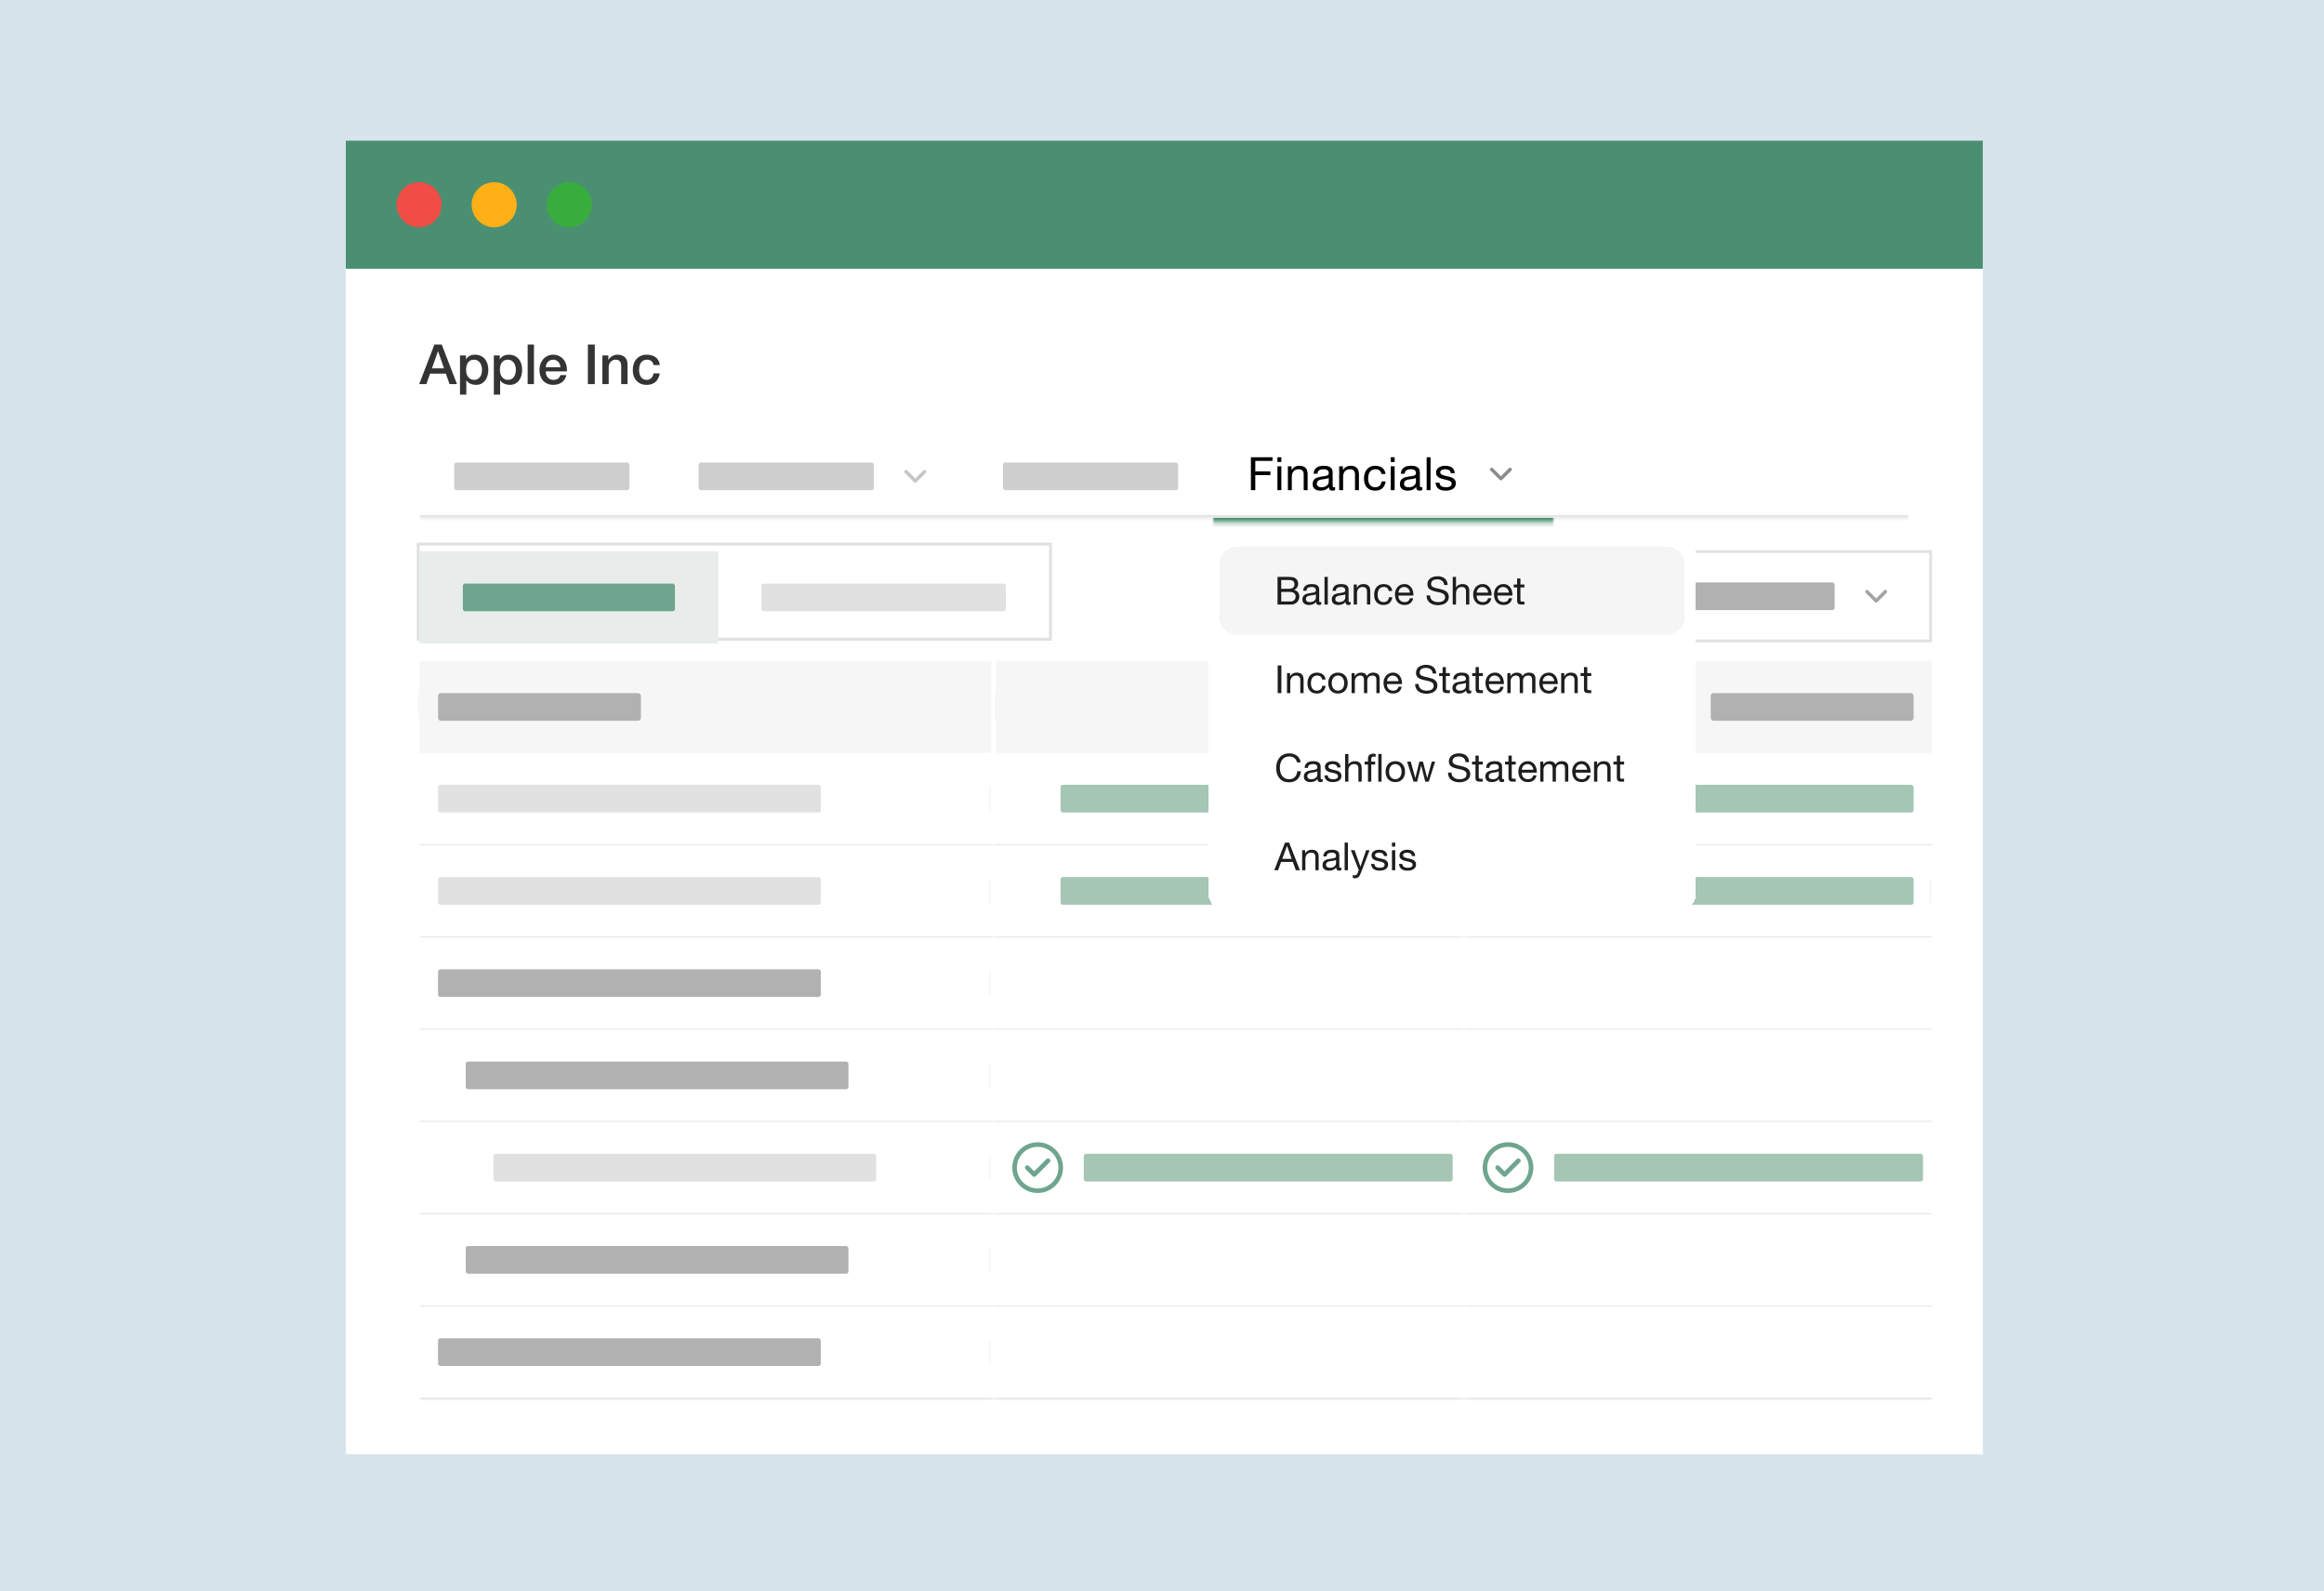 <svg width="504" height="345" viewBox="0 0 504 345" fill="none" xmlns="http://www.w3.org/2000/svg">
<g clip-path="url(#clip0_1_20791)">
<rect width="504" height="345" fill="#D7E4EC"/>
<g filter="url(#filter0_d_1_20791)">
<rect width="355" height="27.771" transform="translate(75 30.5)" fill="#4B8F72"/>
<circle cx="90.885" cy="44.385" r="4.885" fill="#EF4D46"/>
<circle cx="107.17" cy="44.385" r="4.885" fill="#FFB016"/>
<circle cx="123.454" cy="44.385" r="4.885" fill="#38AD3D"/>
<g clip-path="url(#clip1_1_20791)">
<rect width="355" height="257" transform="translate(75 58.271)" fill="white"/>
<path d="M94.204 74.703H95.8L99.1 83.271H97.492L96.688 81.003H93.268L92.464 83.271H90.916L94.204 74.703ZM93.676 79.863H96.292L95.008 76.179H94.972L93.676 79.863ZM99.76 77.067H101.056V77.907H101.08C101.272 77.547 101.54 77.291 101.884 77.139C102.228 76.979 102.6 76.899 103 76.899C103.488 76.899 103.912 76.987 104.272 77.163C104.64 77.331 104.944 77.567 105.184 77.871C105.424 78.167 105.604 78.515 105.724 78.915C105.844 79.315 105.904 79.743 105.904 80.199C105.904 80.615 105.848 81.019 105.736 81.411C105.632 81.803 105.468 82.151 105.244 82.455C105.028 82.751 104.752 82.991 104.416 83.175C104.08 83.351 103.684 83.439 103.228 83.439C103.028 83.439 102.828 83.419 102.628 83.379C102.428 83.347 102.236 83.291 102.052 83.211C101.868 83.131 101.696 83.031 101.536 82.911C101.384 82.783 101.256 82.635 101.152 82.467H101.128V85.563H99.76V77.067ZM104.536 80.175C104.536 79.895 104.5 79.623 104.428 79.359C104.356 79.095 104.248 78.863 104.104 78.663C103.96 78.455 103.78 78.291 103.564 78.171C103.348 78.043 103.1 77.979 102.82 77.979C102.244 77.979 101.808 78.179 101.512 78.579C101.224 78.979 101.08 79.511 101.08 80.175C101.08 80.487 101.116 80.779 101.188 81.051C101.268 81.315 101.384 81.543 101.536 81.735C101.688 81.927 101.868 82.079 102.076 82.191C102.292 82.303 102.54 82.359 102.82 82.359C103.132 82.359 103.396 82.295 103.612 82.167C103.828 82.039 104.004 81.875 104.14 81.675C104.284 81.467 104.384 81.235 104.44 80.979C104.504 80.715 104.536 80.447 104.536 80.175ZM107.096 77.067H108.392V77.907H108.416C108.608 77.547 108.876 77.291 109.22 77.139C109.564 76.979 109.936 76.899 110.336 76.899C110.824 76.899 111.248 76.987 111.608 77.163C111.976 77.331 112.28 77.567 112.52 77.871C112.76 78.167 112.94 78.515 113.06 78.915C113.18 79.315 113.24 79.743 113.24 80.199C113.24 80.615 113.184 81.019 113.072 81.411C112.968 81.803 112.804 82.151 112.58 82.455C112.364 82.751 112.088 82.991 111.752 83.175C111.416 83.351 111.02 83.439 110.564 83.439C110.364 83.439 110.164 83.419 109.964 83.379C109.764 83.347 109.572 83.291 109.388 83.211C109.204 83.131 109.032 83.031 108.872 82.911C108.72 82.783 108.592 82.635 108.488 82.467H108.464V85.563H107.096V77.067ZM111.872 80.175C111.872 79.895 111.836 79.623 111.764 79.359C111.692 79.095 111.584 78.863 111.44 78.663C111.296 78.455 111.116 78.291 110.9 78.171C110.684 78.043 110.436 77.979 110.156 77.979C109.58 77.979 109.144 78.179 108.848 78.579C108.56 78.979 108.416 79.511 108.416 80.175C108.416 80.487 108.452 80.779 108.524 81.051C108.604 81.315 108.72 81.543 108.872 81.735C109.024 81.927 109.204 82.079 109.412 82.191C109.628 82.303 109.876 82.359 110.156 82.359C110.468 82.359 110.732 82.295 110.948 82.167C111.164 82.039 111.34 81.875 111.476 81.675C111.62 81.467 111.72 81.235 111.776 80.979C111.84 80.715 111.872 80.447 111.872 80.175ZM114.432 74.703H115.8V83.271H114.432V74.703ZM121.55 79.623C121.534 79.407 121.486 79.199 121.406 78.999C121.334 78.799 121.23 78.627 121.094 78.483C120.966 78.331 120.806 78.211 120.614 78.123C120.43 78.027 120.222 77.979 119.99 77.979C119.75 77.979 119.53 78.023 119.33 78.111C119.138 78.191 118.97 78.307 118.826 78.459C118.69 78.603 118.578 78.775 118.49 78.975C118.41 79.175 118.366 79.391 118.358 79.623H121.55ZM118.358 80.523C118.358 80.763 118.39 80.995 118.454 81.219C118.526 81.443 118.63 81.639 118.766 81.807C118.902 81.975 119.074 82.111 119.282 82.215C119.49 82.311 119.738 82.359 120.026 82.359C120.426 82.359 120.746 82.275 120.986 82.107C121.234 81.931 121.418 81.671 121.538 81.327H122.834C122.762 81.663 122.638 81.963 122.462 82.227C122.286 82.491 122.074 82.715 121.826 82.899C121.578 83.075 121.298 83.207 120.986 83.295C120.682 83.391 120.362 83.439 120.026 83.439C119.538 83.439 119.106 83.359 118.73 83.199C118.354 83.039 118.034 82.815 117.77 82.527C117.514 82.239 117.318 81.895 117.182 81.495C117.054 81.095 116.99 80.655 116.99 80.175C116.99 79.735 117.058 79.319 117.194 78.927C117.338 78.527 117.538 78.179 117.794 77.883C118.058 77.579 118.374 77.339 118.742 77.163C119.11 76.987 119.526 76.899 119.99 76.899C120.478 76.899 120.914 77.003 121.298 77.211C121.69 77.411 122.014 77.679 122.27 78.015C122.526 78.351 122.71 78.739 122.822 79.179C122.942 79.611 122.974 80.059 122.918 80.523H118.358ZM127.49 74.703H128.99V83.271H127.49V74.703ZM130.638 77.067H131.934V77.979L131.958 78.003C132.166 77.659 132.438 77.391 132.774 77.199C133.11 76.999 133.482 76.899 133.89 76.899C134.57 76.899 135.106 77.075 135.498 77.427C135.89 77.779 136.086 78.307 136.086 79.011V83.271H134.718V79.371C134.702 78.883 134.598 78.531 134.406 78.315C134.214 78.091 133.914 77.979 133.506 77.979C133.274 77.979 133.066 78.023 132.882 78.111C132.698 78.191 132.542 78.307 132.414 78.459C132.286 78.603 132.186 78.775 132.114 78.975C132.042 79.175 132.006 79.387 132.006 79.611V83.271H130.638V77.067ZM141.717 79.143C141.661 78.759 141.505 78.471 141.249 78.279C141.001 78.079 140.685 77.979 140.301 77.979C140.125 77.979 139.937 78.011 139.737 78.075C139.537 78.131 139.353 78.243 139.185 78.411C139.017 78.571 138.877 78.799 138.765 79.095C138.653 79.383 138.597 79.763 138.597 80.235C138.597 80.491 138.625 80.747 138.681 81.003C138.745 81.259 138.841 81.487 138.969 81.687C139.105 81.887 139.277 82.051 139.485 82.179C139.693 82.299 139.945 82.359 140.241 82.359C140.641 82.359 140.969 82.235 141.225 81.987C141.489 81.739 141.653 81.391 141.717 80.943H143.085C142.957 81.751 142.649 82.371 142.161 82.803C141.681 83.227 141.041 83.439 140.241 83.439C139.753 83.439 139.321 83.359 138.945 83.199C138.577 83.031 138.265 82.807 138.009 82.527C137.753 82.239 137.557 81.899 137.421 81.507C137.293 81.115 137.229 80.691 137.229 80.235C137.229 79.771 137.293 79.335 137.421 78.927C137.549 78.519 137.741 78.167 137.997 77.871C138.253 77.567 138.569 77.331 138.945 77.163C139.329 76.987 139.777 76.899 140.289 76.899C140.649 76.899 140.989 76.947 141.309 77.043C141.637 77.131 141.925 77.267 142.173 77.451C142.429 77.635 142.637 77.867 142.797 78.147C142.957 78.427 143.053 78.759 143.085 79.143H141.717Z" fill="#343434"/>
<mask id="path-5-inside-1_1_20791" fill="white">
<path d="M91 92.271H414V112.271H91V92.271Z"/>
</mask>
<path d="M414 111.671H91V112.871H414V111.671Z" fill="#D9D9D9" mask="url(#path-5-inside-1_1_20791)"/>
<g opacity="0.5" filter="url(#filter1_d_1_20791)">
<rect x="98.5" y="99.271" width="38" height="6" rx="0.5" fill="#9E9E9E"/>
</g>
<g opacity="0.5" filter="url(#filter2_d_1_20791)">
<rect x="151.5" y="99.271" width="38" height="6" rx="0.5" fill="#9E9E9E"/>
<path d="M196.5 101.271L198.5 103.271L200.5 101.271" stroke="#8C8C8C" stroke-width="0.75" stroke-linecap="round" stroke-linejoin="round"/>
</g>
<g opacity="0.5" filter="url(#filter3_d_1_20791)">
<rect x="217.5" y="99.271" width="38" height="6" rx="0.5" fill="#9E9E9E"/>
</g>
<g filter="url(#filter4_d_1_20791)">
<mask id="path-11-inside-2_1_20791" fill="white">
<path d="M263 92.271H337V112.271H263V92.271Z"/>
</mask>
<path d="M337 111.271H263V113.271H337V111.271Z" fill="#4B8F72" mask="url(#path-11-inside-2_1_20791)"/>
<path d="M271.28 98.131H275.97V98.931H272.23V101.201H275.51V102.001H272.23V105.271H271.28V98.131ZM277.882 99.171H277.032V98.131H277.882V99.171ZM277.032 100.101H277.882V105.271H277.032V100.101ZM279.299 100.101H280.099V100.921H280.119C280.472 100.294 281.032 99.981 281.799 99.981C282.139 99.981 282.422 100.027 282.649 100.121C282.876 100.214 283.059 100.344 283.199 100.511C283.339 100.677 283.436 100.877 283.489 101.111C283.549 101.337 283.579 101.591 283.579 101.871V105.271H282.729V101.771C282.729 101.451 282.636 101.197 282.449 101.011C282.262 100.824 282.006 100.731 281.679 100.731C281.419 100.731 281.192 100.771 280.999 100.851C280.812 100.931 280.656 101.044 280.529 101.191C280.402 101.337 280.306 101.511 280.239 101.711C280.179 101.904 280.149 102.117 280.149 102.351V105.271H279.299V100.101ZM289.536 105.251C289.389 105.337 289.186 105.381 288.926 105.381C288.706 105.381 288.529 105.321 288.396 105.201C288.269 105.074 288.206 104.871 288.206 104.591C287.972 104.871 287.699 105.074 287.386 105.201C287.079 105.321 286.746 105.381 286.386 105.381C286.152 105.381 285.929 105.354 285.716 105.301C285.509 105.247 285.329 105.164 285.176 105.051C285.022 104.937 284.899 104.791 284.806 104.611C284.719 104.424 284.676 104.201 284.676 103.941C284.676 103.647 284.726 103.407 284.826 103.221C284.926 103.034 285.056 102.884 285.216 102.771C285.382 102.651 285.569 102.561 285.776 102.501C285.989 102.441 286.206 102.391 286.426 102.351C286.659 102.304 286.879 102.271 287.086 102.251C287.299 102.224 287.486 102.191 287.646 102.151C287.806 102.104 287.932 102.041 288.026 101.961C288.119 101.874 288.166 101.751 288.166 101.591C288.166 101.404 288.129 101.254 288.056 101.141C287.989 101.027 287.899 100.941 287.786 100.881C287.679 100.821 287.556 100.781 287.416 100.761C287.282 100.741 287.149 100.731 287.016 100.731C286.656 100.731 286.356 100.801 286.116 100.941C285.876 101.074 285.746 101.331 285.726 101.711H284.876C284.889 101.391 284.956 101.121 285.076 100.901C285.196 100.681 285.356 100.504 285.556 100.371C285.756 100.231 285.982 100.131 286.236 100.071C286.496 100.011 286.772 99.981 287.066 99.981C287.299 99.981 287.529 99.997 287.756 100.031C287.989 100.064 288.199 100.134 288.386 100.241C288.572 100.341 288.722 100.484 288.836 100.671C288.949 100.857 289.006 101.101 289.006 101.401V104.061C289.006 104.261 289.016 104.407 289.036 104.501C289.062 104.594 289.142 104.641 289.276 104.641C289.349 104.641 289.436 104.624 289.536 104.591V105.251ZM288.156 102.601C288.049 102.681 287.909 102.741 287.736 102.781C287.562 102.814 287.379 102.844 287.186 102.871C286.999 102.891 286.809 102.917 286.616 102.951C286.422 102.977 286.249 103.024 286.096 103.091C285.942 103.157 285.816 103.254 285.716 103.381C285.622 103.501 285.576 103.667 285.576 103.881C285.576 104.021 285.602 104.141 285.656 104.241C285.716 104.334 285.789 104.411 285.876 104.471C285.969 104.531 286.076 104.574 286.196 104.601C286.316 104.627 286.442 104.641 286.576 104.641C286.856 104.641 287.096 104.604 287.296 104.531C287.496 104.451 287.659 104.354 287.786 104.241C287.912 104.121 288.006 103.994 288.066 103.861C288.126 103.721 288.156 103.591 288.156 103.471V102.601ZM290.427 100.101H291.227V100.921H291.247C291.6 100.294 292.16 99.981 292.927 99.981C293.267 99.981 293.55 100.027 293.777 100.121C294.003 100.214 294.187 100.344 294.327 100.511C294.467 100.677 294.563 100.877 294.617 101.111C294.677 101.337 294.707 101.591 294.707 101.871V105.271H293.857V101.771C293.857 101.451 293.763 101.197 293.577 101.011C293.39 100.824 293.133 100.731 292.807 100.731C292.547 100.731 292.32 100.771 292.127 100.851C291.94 100.931 291.783 101.044 291.657 101.191C291.53 101.337 291.433 101.511 291.367 101.711C291.307 101.904 291.277 102.117 291.277 102.351V105.271H290.427V100.101ZM299.593 101.761C299.527 101.434 299.387 101.181 299.173 101.001C298.96 100.821 298.673 100.731 298.313 100.731C298.007 100.731 297.75 100.787 297.543 100.901C297.337 101.014 297.17 101.164 297.043 101.351C296.923 101.537 296.837 101.754 296.783 102.001C296.73 102.241 296.703 102.491 296.703 102.751C296.703 102.991 296.73 103.224 296.783 103.451C296.843 103.677 296.933 103.881 297.053 104.061C297.173 104.234 297.33 104.374 297.523 104.481C297.717 104.587 297.947 104.641 298.213 104.641C298.633 104.641 298.96 104.531 299.193 104.311C299.433 104.091 299.58 103.781 299.633 103.381H300.503C300.41 104.021 300.17 104.514 299.783 104.861C299.403 105.207 298.883 105.381 298.223 105.381C297.83 105.381 297.48 105.317 297.173 105.191C296.873 105.064 296.62 104.884 296.413 104.651C296.213 104.417 296.06 104.141 295.953 103.821C295.853 103.494 295.803 103.137 295.803 102.751C295.803 102.364 295.853 102.004 295.953 101.671C296.053 101.331 296.203 101.037 296.403 100.791C296.61 100.537 296.867 100.341 297.173 100.201C297.48 100.054 297.837 99.981 298.243 99.981C298.537 99.981 298.81 100.017 299.063 100.091C299.323 100.157 299.55 100.264 299.743 100.411C299.943 100.557 300.107 100.744 300.233 100.971C300.36 101.191 300.44 101.454 300.473 101.761H299.593ZM302.454 99.171H301.604V98.131H302.454V99.171ZM301.604 100.101H302.454V105.271H301.604V100.101ZM308.451 105.251C308.305 105.337 308.101 105.381 307.841 105.381C307.621 105.381 307.445 105.321 307.311 105.201C307.185 105.074 307.121 104.871 307.121 104.591C306.888 104.871 306.615 105.074 306.301 105.201C305.995 105.321 305.661 105.381 305.301 105.381C305.068 105.381 304.845 105.354 304.631 105.301C304.425 105.247 304.245 105.164 304.091 105.051C303.938 104.937 303.815 104.791 303.721 104.611C303.635 104.424 303.591 104.201 303.591 103.941C303.591 103.647 303.641 103.407 303.741 103.221C303.841 103.034 303.971 102.884 304.131 102.771C304.298 102.651 304.485 102.561 304.691 102.501C304.905 102.441 305.121 102.391 305.341 102.351C305.575 102.304 305.795 102.271 306.001 102.251C306.215 102.224 306.401 102.191 306.561 102.151C306.721 102.104 306.848 102.041 306.941 101.961C307.035 101.874 307.081 101.751 307.081 101.591C307.081 101.404 307.045 101.254 306.971 101.141C306.905 101.027 306.815 100.941 306.701 100.881C306.595 100.821 306.471 100.781 306.331 100.761C306.198 100.741 306.065 100.731 305.931 100.731C305.571 100.731 305.271 100.801 305.031 100.941C304.791 101.074 304.661 101.331 304.641 101.711H303.791C303.805 101.391 303.871 101.121 303.991 100.901C304.111 100.681 304.271 100.504 304.471 100.371C304.671 100.231 304.898 100.131 305.151 100.071C305.411 100.011 305.688 99.981 305.981 99.981C306.215 99.981 306.445 99.997 306.671 100.031C306.905 100.064 307.115 100.134 307.301 100.241C307.488 100.341 307.638 100.484 307.751 100.671C307.865 100.857 307.921 101.101 307.921 101.401V104.061C307.921 104.261 307.931 104.407 307.951 104.501C307.978 104.594 308.058 104.641 308.191 104.641C308.265 104.641 308.351 104.624 308.451 104.591V105.251ZM307.071 102.601C306.965 102.681 306.825 102.741 306.651 102.781C306.478 102.814 306.295 102.844 306.101 102.871C305.915 102.891 305.725 102.917 305.531 102.951C305.338 102.977 305.165 103.024 305.011 103.091C304.858 103.157 304.731 103.254 304.631 103.381C304.538 103.501 304.491 103.667 304.491 103.881C304.491 104.021 304.518 104.141 304.571 104.241C304.631 104.334 304.705 104.411 304.791 104.471C304.885 104.531 304.991 104.574 305.111 104.601C305.231 104.627 305.358 104.641 305.491 104.641C305.771 104.641 306.011 104.604 306.211 104.531C306.411 104.451 306.575 104.354 306.701 104.241C306.828 104.121 306.921 103.994 306.981 103.861C307.041 103.721 307.071 103.591 307.071 103.471V102.601ZM309.392 98.131H310.242V105.271H309.392V98.131ZM312.179 103.641C312.186 103.827 312.229 103.987 312.309 104.121C312.389 104.247 312.492 104.351 312.619 104.431C312.752 104.504 312.899 104.557 313.059 104.591C313.226 104.624 313.396 104.641 313.569 104.641C313.702 104.641 313.842 104.631 313.989 104.611C314.136 104.591 314.269 104.554 314.389 104.501C314.516 104.447 314.619 104.371 314.699 104.271C314.779 104.164 314.819 104.031 314.819 103.871C314.819 103.651 314.736 103.484 314.569 103.371C314.402 103.257 314.192 103.167 313.939 103.101C313.692 103.027 313.422 102.964 313.129 102.911C312.836 102.851 312.562 102.771 312.309 102.671C312.062 102.564 311.856 102.417 311.689 102.231C311.522 102.044 311.439 101.784 311.439 101.451C311.439 101.191 311.496 100.967 311.609 100.781C311.729 100.594 311.879 100.444 312.059 100.331C312.246 100.211 312.452 100.124 312.679 100.071C312.912 100.011 313.142 99.981 313.369 99.981C313.662 99.981 313.932 100.007 314.179 100.061C314.426 100.107 314.642 100.194 314.829 100.321C315.022 100.441 315.176 100.607 315.289 100.821C315.402 101.027 315.469 101.287 315.489 101.601H314.639C314.626 101.434 314.582 101.297 314.509 101.191C314.436 101.077 314.342 100.987 314.229 100.921C314.116 100.854 313.989 100.807 313.849 100.781C313.716 100.747 313.579 100.731 313.439 100.731C313.312 100.731 313.182 100.741 313.049 100.761C312.922 100.781 312.806 100.817 312.699 100.871C312.592 100.917 312.506 100.984 312.439 101.071C312.372 101.151 312.339 101.257 312.339 101.391C312.339 101.537 312.389 101.661 312.489 101.761C312.596 101.854 312.729 101.934 312.889 102.001C313.049 102.061 313.229 102.114 313.429 102.161C313.629 102.201 313.829 102.244 314.029 102.291C314.242 102.337 314.449 102.394 314.649 102.461C314.856 102.527 315.036 102.617 315.189 102.731C315.349 102.837 315.476 102.974 315.569 103.141C315.669 103.307 315.719 103.514 315.719 103.761C315.719 104.074 315.652 104.334 315.519 104.541C315.392 104.747 315.222 104.914 315.009 105.041C314.802 105.167 314.566 105.254 314.299 105.301C314.039 105.354 313.779 105.381 313.519 105.381C313.232 105.381 312.959 105.351 312.699 105.291C312.439 105.231 312.209 105.134 312.009 105.001C311.809 104.861 311.649 104.681 311.529 104.461C311.409 104.234 311.342 103.961 311.329 103.641H312.179Z" fill="black"/>
<path d="M323.5 100.771L325.5 102.771L327.5 100.771" stroke="#8C8C8C" stroke-width="0.75" stroke-linecap="round" stroke-linejoin="round"/>
</g>
<g opacity="0.8">
<rect x="90.688" y="117.958" width="137.125" height="20.625" stroke="#D9D9D9" stroke-width="0.625"/>
<g filter="url(#filter5_d_1_20791)">
<rect x="91" y="118.271" width="64.75" height="20" fill="#E2E9E6"/>
<rect x="100.375" y="125.271" width="46" height="6" rx="0.5" fill="#4B8F72"/>
</g>
<g filter="url(#filter6_d_1_20791)">
<rect x="165.125" y="125.271" width="53" height="6" rx="0.5" fill="#D9D9D9"/>
</g>
<g filter="url(#filter7_d_1_20791)">
<rect x="352.07" y="118.581" width="66.62" height="19.38" stroke="#D9D9D9" stroke-width="0.62" stroke-linejoin="round"/>
<rect x="359.88" y="125.271" width="38" height="6" rx="0.5" fill="#9E9E9E"/>
<path d="M404.88 127.271L406.88 129.271L408.88 127.271" stroke="#8C8C8C" stroke-width="0.75" stroke-linecap="round" stroke-linejoin="round"/>
</g>
<rect width="124" height="20" transform="translate(91 143.271)" fill="#F4F4F4"/>
<line x1="90.877" y1="155.9" x2="90.877" y2="150.498" stroke="black" stroke-opacity="0.06" stroke-width="0.246"/>
<rect x="95" y="150.271" width="44" height="6" rx="0.6" fill="#9E9E9E"/>
<rect width="101.018" height="20" transform="translate(215.982 143.271)" fill="#F4F4F4"/>
<line x1="215.859" y1="155.9" x2="215.859" y2="150.498" stroke="black" stroke-opacity="0.06" stroke-width="0.246"/>
<rect x="269" y="150.271" width="44" height="6" rx="0.6" fill="#9E9E9E"/>
<rect width="101.018" height="20" transform="translate(317.982 143.271)" fill="#F4F4F4"/>
<line x1="317.859" y1="155.9" x2="317.859" y2="150.498" stroke="black" stroke-opacity="0.06" stroke-width="0.246"/>
<rect x="371" y="150.271" width="44" height="6" rx="0.6" fill="#9E9E9E"/>
<mask id="path-30-inside-3_1_20791" fill="white">
<path d="M91 163.271H419V183.271H91V163.271Z"/>
</mask>
<path d="M91 163.271H419V183.271H91V163.271Z" fill="white"/>
<path d="M419 183.025H91V183.516H419V183.025Z" fill="#D9D9D9" mask="url(#path-30-inside-3_1_20791)"/>
<mask id="path-32-inside-4_1_20791" fill="white">
<path d="M91 163.271H215V183.271H91V163.271Z"/>
</mask>
<path d="M215 183.025H91V183.516H215V183.025Z" fill="#D9D9D9" mask="url(#path-32-inside-4_1_20791)"/>
<rect x="95" y="170.148" width="83" height="6" rx="0.5" fill="#D9D9D9"/>
<line x1="214.639" y1="175.884" x2="214.639" y2="170.483" stroke="black" stroke-opacity="0.06" stroke-width="0.246"/>
<mask id="path-36-inside-5_1_20791" fill="white">
<path d="M215.982 163.271H317V183.271H215.982V163.271Z"/>
</mask>
<path d="M317 183.025H215.982V183.516H317V183.025Z" fill="#D9D9D9" mask="url(#path-36-inside-5_1_20791)"/>
<rect x="230" y="170.148" width="83" height="6" rx="0.5" fill="#8EB6A3"/>
<mask id="path-39-inside-6_1_20791" fill="white">
<path d="M317.982 163.271H419V183.271H317.982V163.271Z"/>
</mask>
<path d="M419 183.025H317.982V183.516H419V183.025Z" fill="#D9D9D9" mask="url(#path-39-inside-6_1_20791)"/>
<rect x="332" y="170.148" width="83" height="6" rx="0.5" fill="#8EB6A3"/>
<mask id="path-42-inside-7_1_20791" fill="white">
<path d="M91 183.271H419V203.271H91V183.271Z"/>
</mask>
<path d="M91 183.271H419V203.271H91V183.271Z" fill="white"/>
<path d="M419 203.025H91V203.516H419V203.025Z" fill="#D9D9D9" mask="url(#path-42-inside-7_1_20791)"/>
<mask id="path-44-inside-8_1_20791" fill="white">
<path d="M91 183.271H215V203.271H91V183.271Z"/>
</mask>
<path d="M215 203.025H91V203.516H215V203.025Z" fill="#D9D9D9" mask="url(#path-44-inside-8_1_20791)"/>
<rect x="95" y="190.148" width="83" height="6" rx="0.5" fill="#D9D9D9"/>
<line x1="214.639" y1="195.884" x2="214.639" y2="190.483" stroke="black" stroke-opacity="0.06" stroke-width="0.246"/>
<g clip-path="url(#clip2_1_20791)">
<mask id="path-48-inside-9_1_20791" fill="white">
<path d="M215.982 183.271H317V203.271H215.982V183.271Z"/>
</mask>
<rect x="230" y="190.148" width="83" height="6" rx="0.5" fill="#8EB6A3"/>
<line x1="316.621" y1="195.884" x2="316.621" y2="190.483" stroke="black" stroke-opacity="0.06" stroke-width="0.246"/>
</g>
<path d="M317 203.025H215.982V203.516H317V203.025Z" fill="#D9D9D9" mask="url(#path-48-inside-9_1_20791)"/>
<g clip-path="url(#clip3_1_20791)">
<mask id="path-52-inside-10_1_20791" fill="white">
<path d="M317.982 183.271H419V203.271H317.982V183.271Z"/>
</mask>
<rect x="332" y="190.148" width="83" height="6" rx="0.5" fill="#8EB6A3"/>
<line x1="418.621" y1="195.884" x2="418.621" y2="190.483" stroke="black" stroke-opacity="0.06" stroke-width="0.246"/>
</g>
<path d="M419 203.025H317.982V203.516H419V203.025Z" fill="#D9D9D9" mask="url(#path-52-inside-10_1_20791)"/>
<mask id="path-56-inside-11_1_20791" fill="white">
<path d="M91 203.271H419V223.271H91V203.271Z"/>
</mask>
<path d="M91 203.271H419V223.271H91V203.271Z" fill="white"/>
<path d="M419 223.025H91V223.516H419V223.025Z" fill="#D9D9D9" mask="url(#path-56-inside-11_1_20791)"/>
<mask id="path-58-inside-12_1_20791" fill="white">
<path d="M91 203.271H215V223.271H91V203.271Z"/>
</mask>
<path d="M215 223.025H91V223.516H215V223.025Z" fill="#D9D9D9" mask="url(#path-58-inside-12_1_20791)"/>
<rect x="95" y="210.148" width="83" height="6" rx="0.5" fill="#9E9E9E"/>
<line x1="214.639" y1="215.884" x2="214.639" y2="210.483" stroke="black" stroke-opacity="0.06" stroke-width="0.246"/>
<mask id="path-62-inside-13_1_20791" fill="white">
<path d="M215.982 203.271H317V223.271H215.982V203.271Z"/>
</mask>
<path d="M317 223.025H215.982V223.516H317V223.025Z" fill="#D9D9D9" mask="url(#path-62-inside-13_1_20791)"/>
<mask id="path-64-inside-14_1_20791" fill="white">
<path d="M317.982 203.271H419V223.271H317.982V203.271Z"/>
</mask>
<path d="M419 223.025H317.982V223.516H419V223.025Z" fill="#D9D9D9" mask="url(#path-64-inside-14_1_20791)"/>
<mask id="path-66-inside-15_1_20791" fill="white">
<path d="M91 223.271H419V243.271H91V223.271Z"/>
</mask>
<path d="M91 223.271H419V243.271H91V223.271Z" fill="white"/>
<path d="M419 243.025H91V243.516H419V243.025Z" fill="#D9D9D9" mask="url(#path-66-inside-15_1_20791)"/>
<mask id="path-68-inside-16_1_20791" fill="white">
<path d="M91 223.271H215V243.271H91V223.271Z"/>
</mask>
<path d="M215 243.025H91V243.516H215V243.025Z" fill="#D9D9D9" mask="url(#path-68-inside-16_1_20791)"/>
<rect x="101" y="230.148" width="83" height="6" rx="0.5" fill="#9E9E9E"/>
<line x1="214.639" y1="235.884" x2="214.639" y2="230.483" stroke="black" stroke-opacity="0.06" stroke-width="0.246"/>
<mask id="path-72-inside-17_1_20791" fill="white">
<path d="M215.982 223.271H317V243.271H215.982V223.271Z"/>
</mask>
<path d="M317 243.025H215.982V243.516H317V243.025Z" fill="#D9D9D9" mask="url(#path-72-inside-17_1_20791)"/>
<mask id="path-74-inside-18_1_20791" fill="white">
<path d="M317.982 223.271H419V243.271H317.982V223.271Z"/>
</mask>
<path d="M419 243.025H317.982V243.516H419V243.025Z" fill="#D9D9D9" mask="url(#path-74-inside-18_1_20791)"/>
<mask id="path-76-inside-19_1_20791" fill="white">
<path d="M91 243.271H419V263.271H91V243.271Z"/>
</mask>
<path d="M91 243.271H419V263.271H91V243.271Z" fill="white"/>
<path d="M419 263.025H91V263.516H419V263.025Z" fill="#D9D9D9" mask="url(#path-76-inside-19_1_20791)"/>
<mask id="path-78-inside-20_1_20791" fill="white">
<path d="M91 243.271H215V263.271H91V243.271Z"/>
</mask>
<path d="M215 263.025H91V263.516H215V263.025Z" fill="#D9D9D9" mask="url(#path-78-inside-20_1_20791)"/>
<rect x="107" y="250.148" width="83" height="6" rx="0.5" fill="#D9D9D9"/>
<line x1="214.639" y1="255.884" x2="214.639" y2="250.483" stroke="black" stroke-opacity="0.06" stroke-width="0.246"/>
<mask id="path-82-inside-21_1_20791" fill="white">
<path d="M215.982 243.271H317V263.271H215.982V243.271Z"/>
</mask>
<path d="M317 263.025H215.982V263.516H317V263.025Z" fill="#D9D9D9" mask="url(#path-82-inside-21_1_20791)"/>
<g clip-path="url(#clip4_1_20791)">
<path d="M222.786 253.148L224.286 254.648L227.286 251.648M230.036 253.148C230.036 255.909 227.797 258.148 225.036 258.148C222.274 258.148 220.036 255.909 220.036 253.148C220.036 250.387 222.274 248.148 225.036 248.148C227.797 248.148 230.036 250.387 230.036 253.148Z" stroke="#4B8F72" stroke-linecap="round" stroke-linejoin="round"/>
</g>
<rect x="235.036" y="250.148" width="80" height="6" rx="0.5" fill="#8EB6A3"/>
<mask id="path-86-inside-22_1_20791" fill="white">
<path d="M317.982 243.271H419V263.271H317.982V243.271Z"/>
</mask>
<path d="M419 263.025H317.982V263.516H419V263.025Z" fill="#D9D9D9" mask="url(#path-86-inside-22_1_20791)"/>
<g clip-path="url(#clip5_1_20791)">
<path d="M324.786 253.148L326.286 254.648L329.286 251.648M332.036 253.148C332.036 255.909 329.797 258.148 327.036 258.148C324.274 258.148 322.036 255.909 322.036 253.148C322.036 250.387 324.274 248.148 327.036 248.148C329.797 248.148 332.036 250.387 332.036 253.148Z" stroke="#4B8F72" stroke-linecap="round" stroke-linejoin="round"/>
</g>
<rect x="337.036" y="250.148" width="80" height="6" rx="0.5" fill="#8EB6A3"/>
<mask id="path-90-inside-23_1_20791" fill="white">
<path d="M91 263.271H419V283.271H91V263.271Z"/>
</mask>
<path d="M91 263.271H419V283.271H91V263.271Z" fill="white"/>
<path d="M419 283.025H91V283.516H419V283.025Z" fill="#D9D9D9" mask="url(#path-90-inside-23_1_20791)"/>
<mask id="path-92-inside-24_1_20791" fill="white">
<path d="M91 263.271H215V283.271H91V263.271Z"/>
</mask>
<path d="M215 283.025H91V283.516H215V283.025Z" fill="#D9D9D9" mask="url(#path-92-inside-24_1_20791)"/>
<rect x="101" y="270.148" width="83" height="6" rx="0.5" fill="#9E9E9E"/>
<line x1="214.639" y1="275.884" x2="214.639" y2="270.483" stroke="black" stroke-opacity="0.06" stroke-width="0.246"/>
<mask id="path-96-inside-25_1_20791" fill="white">
<path d="M215.982 263.271H317V283.271H215.982V263.271Z"/>
</mask>
<path d="M317 283.025H215.982V283.516H317V283.025Z" fill="#D9D9D9" mask="url(#path-96-inside-25_1_20791)"/>
<mask id="path-98-inside-26_1_20791" fill="white">
<path d="M317.982 263.271H419V283.271H317.982V263.271Z"/>
</mask>
<path d="M419 283.025H317.982V283.516H419V283.025Z" fill="#D9D9D9" mask="url(#path-98-inside-26_1_20791)"/>
<mask id="path-100-inside-27_1_20791" fill="white">
<path d="M91 283.271H419V303.271H91V283.271Z"/>
</mask>
<path d="M91 283.271H419V303.271H91V283.271Z" fill="white"/>
<path d="M419 303.025H91V303.516H419V303.025Z" fill="#D9D9D9" mask="url(#path-100-inside-27_1_20791)"/>
<mask id="path-102-inside-28_1_20791" fill="white">
<path d="M91 283.271H215V303.271H91V283.271Z"/>
</mask>
<path d="M215 303.025H91V303.516H215V303.025Z" fill="#D9D9D9" mask="url(#path-102-inside-28_1_20791)"/>
<rect x="95" y="290.148" width="83" height="6" rx="0.5" fill="#9E9E9E"/>
<line x1="214.639" y1="295.884" x2="214.639" y2="290.483" stroke="black" stroke-opacity="0.06" stroke-width="0.246"/>
<mask id="path-106-inside-29_1_20791" fill="white">
<path d="M215.982 283.271H317V303.271H215.982V283.271Z"/>
</mask>
<path d="M317 303.025H215.982V303.516H317V303.025Z" fill="#D9D9D9" mask="url(#path-106-inside-29_1_20791)"/>
<mask id="path-108-inside-30_1_20791" fill="white">
<path d="M317.982 283.271H419V303.271H317.982V283.271Z"/>
</mask>
<path d="M419 303.025H317.982V303.516H419V303.025Z" fill="#D9D9D9" mask="url(#path-108-inside-30_1_20791)"/>
</g>
<g filter="url(#filter8_d_1_20791)">
<g filter="url(#filter9_d_1_20791)">
<rect x="262" y="114.271" width="105.8" height="81.6" rx="4" fill="white" shape-rendering="crispEdges"/>
<path d="M264.4 120.671C264.4 118.462 266.191 116.671 268.4 116.671H361.4C363.609 116.671 365.4 118.462 365.4 120.671V131.871C365.4 134.08 363.609 135.871 361.4 135.871H268.4C266.191 135.871 264.4 134.08 264.4 131.871V120.671Z" fill="black" fill-opacity="0.04"/>
<path d="M277.853 125.852H279.449C279.903 125.852 280.228 125.774 280.424 125.617C280.625 125.454 280.726 125.214 280.726 124.894C280.726 124.682 280.692 124.514 280.625 124.39C280.558 124.267 280.466 124.172 280.348 124.105C280.23 124.038 280.093 123.996 279.936 123.979C279.785 123.956 279.623 123.945 279.449 123.945H277.853V125.852ZM277.055 123.273H279.231C279.36 123.273 279.497 123.276 279.642 123.282C279.794 123.282 279.942 123.29 280.088 123.307C280.233 123.318 280.368 123.338 280.491 123.366C280.62 123.394 280.729 123.436 280.818 123.492C281.014 123.609 281.18 123.772 281.314 123.979C281.454 124.186 281.524 124.441 281.524 124.743C281.524 125.062 281.446 125.34 281.289 125.575C281.138 125.804 280.919 125.975 280.634 126.087V126.104C281.003 126.182 281.286 126.35 281.482 126.608C281.678 126.866 281.776 127.179 281.776 127.549C281.776 127.767 281.737 127.98 281.658 128.187C281.58 128.394 281.462 128.579 281.306 128.742C281.154 128.898 280.964 129.027 280.734 129.128C280.51 129.223 280.25 129.271 279.953 129.271H277.055V123.273ZM277.853 128.599H279.852C280.205 128.599 280.48 128.504 280.676 128.313C280.877 128.123 280.978 127.86 280.978 127.524C280.978 127.328 280.942 127.165 280.869 127.036C280.796 126.908 280.698 126.807 280.575 126.734C280.457 126.656 280.32 126.602 280.163 126.574C280.006 126.541 279.844 126.524 279.676 126.524H277.853V128.599ZM286.535 129.254C286.412 129.327 286.241 129.363 286.023 129.363C285.838 129.363 285.689 129.313 285.577 129.212C285.471 129.106 285.418 128.935 285.418 128.7C285.222 128.935 284.992 129.106 284.729 129.212C284.471 129.313 284.191 129.363 283.889 129.363C283.693 129.363 283.505 129.341 283.326 129.296C283.153 129.251 283.001 129.181 282.873 129.086C282.744 128.991 282.64 128.868 282.562 128.716C282.489 128.56 282.453 128.372 282.453 128.154C282.453 127.907 282.495 127.706 282.579 127.549C282.663 127.392 282.772 127.266 282.906 127.171C283.046 127.07 283.203 126.994 283.377 126.944C283.556 126.894 283.738 126.852 283.923 126.818C284.119 126.779 284.303 126.751 284.477 126.734C284.656 126.712 284.813 126.684 284.947 126.65C285.082 126.611 285.188 126.558 285.267 126.49C285.345 126.418 285.384 126.314 285.384 126.18C285.384 126.023 285.353 125.897 285.292 125.802C285.236 125.706 285.16 125.634 285.065 125.583C284.975 125.533 284.872 125.499 284.754 125.482C284.642 125.466 284.53 125.457 284.418 125.457C284.116 125.457 283.864 125.516 283.662 125.634C283.461 125.746 283.351 125.961 283.335 126.28H282.621C282.632 126.012 282.688 125.785 282.789 125.6C282.889 125.415 283.024 125.267 283.192 125.155C283.36 125.037 283.55 124.953 283.763 124.903C283.981 124.852 284.214 124.827 284.46 124.827C284.656 124.827 284.849 124.841 285.04 124.869C285.236 124.897 285.412 124.956 285.569 125.046C285.726 125.13 285.852 125.25 285.947 125.407C286.042 125.564 286.09 125.768 286.09 126.02V128.254C286.09 128.422 286.098 128.546 286.115 128.624C286.137 128.702 286.205 128.742 286.317 128.742C286.378 128.742 286.451 128.728 286.535 128.7V129.254ZM285.376 127.028C285.286 127.095 285.169 127.146 285.023 127.179C284.877 127.207 284.723 127.232 284.561 127.255C284.404 127.272 284.245 127.294 284.082 127.322C283.92 127.344 283.774 127.384 283.645 127.44C283.517 127.496 283.41 127.577 283.326 127.683C283.248 127.784 283.209 127.924 283.209 128.103C283.209 128.221 283.231 128.322 283.276 128.406C283.326 128.484 283.388 128.548 283.461 128.599C283.539 128.649 283.629 128.686 283.729 128.708C283.83 128.73 283.937 128.742 284.049 128.742C284.284 128.742 284.485 128.711 284.653 128.649C284.821 128.582 284.959 128.501 285.065 128.406C285.171 128.305 285.25 128.198 285.3 128.086C285.351 127.969 285.376 127.86 285.376 127.759V127.028ZM287.242 123.273H287.956V129.271H287.242V123.273ZM292.909 129.254C292.786 129.327 292.615 129.363 292.397 129.363C292.212 129.363 292.063 129.313 291.951 129.212C291.845 129.106 291.792 128.935 291.792 128.7C291.596 128.935 291.366 129.106 291.103 129.212C290.845 129.313 290.565 129.363 290.263 129.363C290.067 129.363 289.879 129.341 289.7 129.296C289.527 129.251 289.375 129.181 289.247 129.086C289.118 128.991 289.014 128.868 288.936 128.716C288.863 128.56 288.827 128.372 288.827 128.154C288.827 127.907 288.869 127.706 288.953 127.549C289.037 127.392 289.146 127.266 289.28 127.171C289.42 127.07 289.577 126.994 289.751 126.944C289.93 126.894 290.112 126.852 290.297 126.818C290.493 126.779 290.677 126.751 290.851 126.734C291.03 126.712 291.187 126.684 291.321 126.65C291.456 126.611 291.562 126.558 291.641 126.49C291.719 126.418 291.758 126.314 291.758 126.18C291.758 126.023 291.727 125.897 291.666 125.802C291.61 125.706 291.534 125.634 291.439 125.583C291.349 125.533 291.246 125.499 291.128 125.482C291.016 125.466 290.904 125.457 290.792 125.457C290.49 125.457 290.238 125.516 290.036 125.634C289.835 125.746 289.725 125.961 289.709 126.28H288.995C289.006 126.012 289.062 125.785 289.163 125.6C289.263 125.415 289.398 125.267 289.566 125.155C289.734 125.037 289.924 124.953 290.137 124.903C290.355 124.852 290.588 124.827 290.834 124.827C291.03 124.827 291.223 124.841 291.414 124.869C291.61 124.897 291.786 124.956 291.943 125.046C292.1 125.13 292.226 125.25 292.321 125.407C292.416 125.564 292.464 125.768 292.464 126.02V128.254C292.464 128.422 292.472 128.546 292.489 128.624C292.511 128.702 292.579 128.742 292.691 128.742C292.752 128.742 292.825 128.728 292.909 128.7V129.254ZM291.75 127.028C291.66 127.095 291.543 127.146 291.397 127.179C291.251 127.207 291.097 127.232 290.935 127.255C290.778 127.272 290.619 127.294 290.456 127.322C290.294 127.344 290.148 127.384 290.019 127.44C289.891 127.496 289.784 127.577 289.7 127.683C289.622 127.784 289.583 127.924 289.583 128.103C289.583 128.221 289.605 128.322 289.65 128.406C289.7 128.484 289.762 128.548 289.835 128.599C289.913 128.649 290.003 128.686 290.103 128.708C290.204 128.73 290.311 128.742 290.423 128.742C290.658 128.742 290.859 128.711 291.027 128.649C291.195 128.582 291.333 128.501 291.439 128.406C291.545 128.305 291.624 128.198 291.674 128.086C291.725 127.969 291.75 127.86 291.75 127.759V127.028ZM293.573 124.928H294.245V125.617H294.262C294.559 125.09 295.029 124.827 295.673 124.827C295.959 124.827 296.197 124.866 296.387 124.945C296.578 125.023 296.732 125.132 296.849 125.272C296.967 125.412 297.048 125.58 297.093 125.776C297.143 125.967 297.169 126.18 297.169 126.415V129.271H296.455V126.331C296.455 126.062 296.376 125.849 296.219 125.692C296.063 125.536 295.847 125.457 295.573 125.457C295.354 125.457 295.164 125.491 295.001 125.558C294.845 125.625 294.713 125.72 294.607 125.844C294.5 125.967 294.419 126.112 294.363 126.28C294.313 126.443 294.287 126.622 294.287 126.818V129.271H293.573V124.928ZM301.189 126.322C301.133 126.048 301.016 125.835 300.837 125.684C300.657 125.533 300.417 125.457 300.114 125.457C299.857 125.457 299.641 125.505 299.467 125.6C299.294 125.695 299.154 125.821 299.047 125.978C298.947 126.135 298.874 126.317 298.829 126.524C298.784 126.726 298.762 126.936 298.762 127.154C298.762 127.356 298.784 127.552 298.829 127.742C298.879 127.932 298.955 128.103 299.056 128.254C299.157 128.4 299.288 128.518 299.451 128.607C299.613 128.697 299.806 128.742 300.03 128.742C300.383 128.742 300.657 128.649 300.853 128.464C301.055 128.28 301.178 128.019 301.223 127.683H301.954C301.875 128.221 301.674 128.635 301.349 128.926C301.03 129.218 300.593 129.363 300.039 129.363C299.708 129.363 299.414 129.31 299.157 129.204C298.905 129.097 298.692 128.946 298.518 128.75C298.35 128.554 298.221 128.322 298.132 128.053C298.048 127.778 298.006 127.479 298.006 127.154C298.006 126.829 298.048 126.527 298.132 126.247C298.216 125.961 298.342 125.715 298.51 125.508C298.683 125.295 298.899 125.13 299.157 125.012C299.414 124.889 299.714 124.827 300.055 124.827C300.302 124.827 300.531 124.858 300.744 124.92C300.963 124.976 301.153 125.065 301.315 125.188C301.483 125.312 301.621 125.468 301.727 125.659C301.833 125.844 301.901 126.065 301.929 126.322H301.189ZM305.768 126.684C305.757 126.516 305.718 126.356 305.651 126.205C305.589 126.054 305.502 125.925 305.39 125.818C305.284 125.706 305.155 125.62 305.004 125.558C304.858 125.491 304.696 125.457 304.517 125.457C304.332 125.457 304.164 125.491 304.013 125.558C303.867 125.62 303.741 125.706 303.635 125.818C303.528 125.93 303.444 126.062 303.383 126.213C303.321 126.359 303.285 126.516 303.274 126.684H305.768ZM306.457 127.893C306.362 128.38 306.152 128.747 305.827 128.994C305.502 129.24 305.094 129.363 304.601 129.363C304.254 129.363 303.951 129.307 303.694 129.195C303.442 129.083 303.229 128.926 303.055 128.725C302.882 128.523 302.75 128.282 302.66 128.002C302.576 127.722 302.529 127.417 302.518 127.087C302.518 126.756 302.568 126.454 302.669 126.18C302.77 125.905 302.91 125.667 303.089 125.466C303.274 125.264 303.489 125.107 303.736 124.995C303.988 124.883 304.262 124.827 304.559 124.827C304.945 124.827 305.264 124.908 305.516 125.071C305.774 125.228 305.978 125.429 306.13 125.676C306.286 125.922 306.393 126.191 306.449 126.482C306.51 126.773 306.536 127.05 306.524 127.314H303.274C303.268 127.504 303.29 127.686 303.341 127.86C303.391 128.028 303.472 128.179 303.584 128.313C303.696 128.442 303.839 128.546 304.013 128.624C304.186 128.702 304.391 128.742 304.626 128.742C304.928 128.742 305.175 128.672 305.365 128.532C305.561 128.392 305.69 128.179 305.752 127.893H306.457ZM313.189 125.029C313.144 124.598 312.988 124.287 312.719 124.096C312.456 123.9 312.117 123.802 311.702 123.802C311.534 123.802 311.369 123.819 311.207 123.853C311.044 123.886 310.899 123.942 310.77 124.021C310.647 124.099 310.546 124.206 310.468 124.34C310.395 124.469 310.358 124.631 310.358 124.827C310.358 125.012 310.412 125.163 310.518 125.281C310.63 125.393 310.776 125.485 310.955 125.558C311.14 125.631 311.347 125.692 311.576 125.743C311.806 125.788 312.038 125.838 312.274 125.894C312.514 125.95 312.75 126.017 312.979 126.096C313.209 126.168 313.413 126.269 313.592 126.398C313.777 126.527 313.923 126.689 314.029 126.885C314.141 127.081 314.197 127.328 314.197 127.624C314.197 127.944 314.124 128.218 313.979 128.448C313.839 128.672 313.657 128.856 313.433 129.002C313.209 129.142 312.957 129.243 312.677 129.304C312.402 129.372 312.128 129.405 311.854 129.405C311.518 129.405 311.198 129.363 310.896 129.279C310.599 129.195 310.336 129.069 310.106 128.901C309.882 128.728 309.703 128.509 309.569 128.246C309.44 127.977 309.376 127.661 309.376 127.297H310.132C310.132 127.549 310.179 127.767 310.274 127.952C310.375 128.131 310.504 128.28 310.661 128.397C310.823 128.515 311.011 128.602 311.224 128.658C311.436 128.714 311.655 128.742 311.879 128.742C312.058 128.742 312.237 128.725 312.416 128.691C312.601 128.658 312.766 128.602 312.912 128.523C313.058 128.439 313.175 128.327 313.265 128.187C313.354 128.047 313.399 127.868 313.399 127.65C313.399 127.442 313.343 127.274 313.231 127.146C313.125 127.017 312.979 126.913 312.794 126.835C312.615 126.751 312.411 126.684 312.181 126.633C311.952 126.583 311.716 126.532 311.476 126.482C311.24 126.426 311.008 126.364 310.778 126.297C310.549 126.224 310.342 126.132 310.157 126.02C309.978 125.902 309.832 125.754 309.72 125.575C309.614 125.39 309.56 125.16 309.56 124.886C309.56 124.584 309.622 124.323 309.745 124.105C309.868 123.881 310.031 123.699 310.232 123.559C310.44 123.413 310.672 123.307 310.93 123.24C311.193 123.167 311.462 123.13 311.736 123.13C312.044 123.13 312.33 123.167 312.593 123.24C312.856 123.312 313.086 123.427 313.282 123.584C313.483 123.741 313.64 123.94 313.752 124.18C313.87 124.416 313.934 124.698 313.945 125.029H313.189ZM315.049 123.273H315.763V125.566H315.78C315.836 125.432 315.914 125.32 316.015 125.23C316.116 125.135 316.228 125.06 316.351 125.004C316.48 124.942 316.612 124.897 316.746 124.869C316.886 124.841 317.02 124.827 317.149 124.827C317.435 124.827 317.673 124.866 317.863 124.945C318.054 125.023 318.208 125.132 318.325 125.272C318.443 125.412 318.524 125.58 318.569 125.776C318.619 125.967 318.644 126.18 318.644 126.415V129.271H317.93V126.331C317.93 126.062 317.852 125.849 317.695 125.692C317.538 125.536 317.323 125.457 317.048 125.457C316.83 125.457 316.64 125.491 316.477 125.558C316.32 125.625 316.189 125.72 316.082 125.844C315.976 125.967 315.895 126.112 315.839 126.28C315.788 126.443 315.763 126.622 315.763 126.818V129.271H315.049V123.273ZM322.732 126.684C322.721 126.516 322.682 126.356 322.615 126.205C322.553 126.054 322.466 125.925 322.354 125.818C322.248 125.706 322.119 125.62 321.968 125.558C321.822 125.491 321.66 125.457 321.481 125.457C321.296 125.457 321.128 125.491 320.977 125.558C320.831 125.62 320.705 125.706 320.599 125.818C320.492 125.93 320.408 126.062 320.347 126.213C320.285 126.359 320.249 126.516 320.238 126.684H322.732ZM323.421 127.893C323.326 128.38 323.116 128.747 322.791 128.994C322.466 129.24 322.058 129.363 321.565 129.363C321.218 129.363 320.915 129.307 320.658 129.195C320.406 129.083 320.193 128.926 320.019 128.725C319.846 128.523 319.714 128.282 319.624 128.002C319.54 127.722 319.493 127.417 319.482 127.087C319.482 126.756 319.532 126.454 319.633 126.18C319.734 125.905 319.874 125.667 320.053 125.466C320.238 125.264 320.453 125.107 320.7 124.995C320.952 124.883 321.226 124.827 321.523 124.827C321.909 124.827 322.228 124.908 322.48 125.071C322.738 125.228 322.942 125.429 323.094 125.676C323.25 125.922 323.357 126.191 323.413 126.482C323.474 126.773 323.5 127.05 323.488 127.314H320.238C320.232 127.504 320.254 127.686 320.305 127.86C320.355 128.028 320.436 128.179 320.548 128.313C320.66 128.442 320.803 128.546 320.977 128.624C321.15 128.702 321.355 128.742 321.59 128.742C321.892 128.742 322.139 128.672 322.329 128.532C322.525 128.392 322.654 128.179 322.716 127.893H323.421ZM327.244 126.684C327.233 126.516 327.194 126.356 327.127 126.205C327.065 126.054 326.978 125.925 326.866 125.818C326.76 125.706 326.631 125.62 326.48 125.558C326.334 125.491 326.172 125.457 325.993 125.457C325.808 125.457 325.64 125.491 325.489 125.558C325.343 125.62 325.217 125.706 325.111 125.818C325.004 125.93 324.92 126.062 324.859 126.213C324.797 126.359 324.761 126.516 324.749 126.684H327.244ZM327.933 127.893C327.838 128.38 327.628 128.747 327.303 128.994C326.978 129.24 326.569 129.363 326.077 129.363C325.729 129.363 325.427 129.307 325.169 129.195C324.917 129.083 324.705 128.926 324.531 128.725C324.357 128.523 324.226 128.282 324.136 128.002C324.052 127.722 324.005 127.417 323.993 127.087C323.993 126.756 324.044 126.454 324.145 126.18C324.245 125.905 324.385 125.667 324.565 125.466C324.749 125.264 324.965 125.107 325.211 124.995C325.463 124.883 325.738 124.827 326.035 124.827C326.421 124.827 326.74 124.908 326.992 125.071C327.25 125.228 327.454 125.429 327.605 125.676C327.762 125.922 327.869 126.191 327.925 126.482C327.986 126.773 328.011 127.05 328 127.314H324.749C324.744 127.504 324.766 127.686 324.817 127.86C324.867 128.028 324.948 128.179 325.06 128.313C325.172 128.442 325.315 128.546 325.489 128.624C325.662 128.702 325.867 128.742 326.102 128.742C326.404 128.742 326.651 128.672 326.841 128.532C327.037 128.392 327.166 128.179 327.227 127.893H327.933ZM329.731 124.928H330.597V125.558H329.731V128.254C329.731 128.338 329.737 128.406 329.748 128.456C329.765 128.506 329.793 128.546 329.832 128.574C329.871 128.602 329.925 128.621 329.992 128.632C330.065 128.638 330.157 128.641 330.269 128.641H330.597V129.271H330.051C329.866 129.271 329.706 129.26 329.572 129.237C329.443 129.209 329.337 129.162 329.253 129.094C329.174 129.027 329.115 128.932 329.076 128.809C329.037 128.686 329.017 128.523 329.017 128.322V125.558H328.278V124.928H329.017V123.626H329.731V124.928Z" fill="black" fill-opacity="0.88"/>
<path d="M277.089 142.473H277.887V148.471H277.089V142.473ZM279.111 144.128H279.783V144.817H279.8C280.097 144.291 280.567 144.027 281.211 144.027C281.497 144.027 281.735 144.067 281.925 144.145C282.116 144.223 282.27 144.333 282.387 144.473C282.505 144.613 282.586 144.781 282.631 144.977C282.681 145.167 282.707 145.38 282.707 145.615V148.471H281.993V145.531C281.993 145.262 281.914 145.049 281.757 144.893C281.601 144.736 281.385 144.657 281.111 144.657C280.892 144.657 280.702 144.691 280.539 144.758C280.383 144.825 280.251 144.921 280.145 145.044C280.038 145.167 279.957 145.313 279.901 145.481C279.851 145.643 279.825 145.822 279.825 146.018V148.471H279.111V144.128ZM286.727 145.523C286.671 145.248 286.554 145.035 286.375 144.884C286.195 144.733 285.955 144.657 285.652 144.657C285.395 144.657 285.179 144.705 285.005 144.8C284.832 144.895 284.692 145.021 284.585 145.178C284.485 145.335 284.412 145.517 284.367 145.724C284.322 145.926 284.3 146.136 284.3 146.354C284.3 146.556 284.322 146.752 284.367 146.942C284.417 147.133 284.493 147.303 284.594 147.455C284.695 147.6 284.826 147.718 284.989 147.807C285.151 147.897 285.344 147.942 285.568 147.942C285.921 147.942 286.195 147.849 286.391 147.665C286.593 147.48 286.716 147.219 286.761 146.883H287.492C287.413 147.421 287.212 147.835 286.887 148.127C286.568 148.418 286.131 148.563 285.577 148.563C285.246 148.563 284.952 148.51 284.695 148.404C284.443 148.297 284.23 148.146 284.056 147.95C283.888 147.754 283.759 147.522 283.67 147.253C283.586 146.979 283.544 146.679 283.544 146.354C283.544 146.029 283.586 145.727 283.67 145.447C283.754 145.161 283.88 144.915 284.048 144.708C284.221 144.495 284.437 144.33 284.695 144.212C284.952 144.089 285.252 144.027 285.593 144.027C285.84 144.027 286.069 144.058 286.282 144.12C286.501 144.176 286.691 144.265 286.853 144.389C287.021 144.512 287.159 144.669 287.265 144.859C287.371 145.044 287.439 145.265 287.467 145.523H286.727ZM288.811 146.304C288.811 146.567 288.845 146.802 288.912 147.009C288.985 147.211 289.083 147.382 289.206 147.522C289.329 147.656 289.472 147.76 289.635 147.833C289.803 147.905 289.979 147.942 290.164 147.942C290.349 147.942 290.522 147.905 290.685 147.833C290.853 147.76 290.998 147.656 291.121 147.522C291.245 147.382 291.34 147.211 291.407 147.009C291.48 146.802 291.516 146.567 291.516 146.304C291.516 146.041 291.48 145.808 291.407 145.607C291.34 145.399 291.245 145.226 291.121 145.086C290.998 144.946 290.853 144.839 290.685 144.767C290.522 144.694 290.349 144.657 290.164 144.657C289.979 144.657 289.803 144.694 289.635 144.767C289.472 144.839 289.329 144.946 289.206 145.086C289.083 145.226 288.985 145.399 288.912 145.607C288.845 145.808 288.811 146.041 288.811 146.304ZM288.055 146.304C288.055 145.985 288.1 145.688 288.19 145.413C288.279 145.133 288.414 144.893 288.593 144.691C288.772 144.484 288.993 144.321 289.257 144.204C289.52 144.086 289.822 144.027 290.164 144.027C290.511 144.027 290.813 144.086 291.071 144.204C291.334 144.321 291.555 144.484 291.735 144.691C291.914 144.893 292.048 145.133 292.138 145.413C292.227 145.688 292.272 145.985 292.272 146.304C292.272 146.623 292.227 146.92 292.138 147.194C292.048 147.469 291.914 147.709 291.735 147.917C291.555 148.118 291.334 148.278 291.071 148.395C290.813 148.507 290.511 148.563 290.164 148.563C289.822 148.563 289.52 148.507 289.257 148.395C288.993 148.278 288.772 148.118 288.593 147.917C288.414 147.709 288.279 147.469 288.19 147.194C288.1 146.92 288.055 146.623 288.055 146.304ZM293.114 144.128H293.786V144.767H293.803C294.128 144.274 294.595 144.027 295.206 144.027C295.474 144.027 295.718 144.083 295.936 144.195C296.155 144.307 296.309 144.498 296.398 144.767C296.544 144.531 296.734 144.349 296.97 144.221C297.21 144.092 297.474 144.027 297.759 144.027C297.978 144.027 298.174 144.053 298.347 144.103C298.526 144.148 298.678 144.221 298.801 144.321C298.93 144.422 299.028 144.554 299.095 144.716C299.168 144.873 299.204 145.063 299.204 145.287V148.471H298.49V145.623C298.49 145.489 298.479 145.363 298.456 145.245C298.434 145.128 298.392 145.027 298.33 144.943C298.269 144.853 298.182 144.783 298.07 144.733C297.964 144.683 297.824 144.657 297.65 144.657C297.297 144.657 297.02 144.758 296.818 144.96C296.617 145.161 296.516 145.43 296.516 145.766V148.471H295.802V145.623C295.802 145.483 295.788 145.355 295.76 145.237C295.738 145.119 295.696 145.019 295.634 144.935C295.572 144.845 295.488 144.778 295.382 144.733C295.281 144.683 295.15 144.657 294.987 144.657C294.78 144.657 294.601 144.699 294.45 144.783C294.304 144.867 294.184 144.968 294.088 145.086C293.999 145.203 293.932 145.327 293.887 145.455C293.848 145.579 293.828 145.682 293.828 145.766V148.471H293.114V144.128ZM303.291 145.884C303.28 145.716 303.241 145.556 303.173 145.405C303.112 145.254 303.025 145.125 302.913 145.019C302.807 144.907 302.678 144.82 302.527 144.758C302.381 144.691 302.219 144.657 302.039 144.657C301.855 144.657 301.687 144.691 301.535 144.758C301.39 144.82 301.264 144.907 301.157 145.019C301.051 145.131 300.967 145.262 300.905 145.413C300.844 145.559 300.807 145.716 300.796 145.884H303.291ZM303.98 147.093C303.885 147.581 303.675 147.947 303.35 148.194C303.025 148.44 302.616 148.563 302.123 148.563C301.776 148.563 301.474 148.507 301.216 148.395C300.964 148.283 300.751 148.127 300.578 147.925C300.404 147.723 300.273 147.483 300.183 147.203C300.099 146.923 300.051 146.617 300.04 146.287C300.04 145.957 300.091 145.654 300.191 145.38C300.292 145.105 300.432 144.867 300.611 144.666C300.796 144.464 301.012 144.307 301.258 144.195C301.51 144.083 301.785 144.027 302.081 144.027C302.468 144.027 302.787 144.109 303.039 144.271C303.297 144.428 303.501 144.629 303.652 144.876C303.809 145.122 303.915 145.391 303.971 145.682C304.033 145.973 304.058 146.251 304.047 146.514H300.796C300.791 146.704 300.813 146.886 300.863 147.06C300.914 147.228 300.995 147.379 301.107 147.513C301.219 147.642 301.362 147.746 301.535 147.824C301.709 147.903 301.913 147.942 302.149 147.942C302.451 147.942 302.697 147.872 302.888 147.732C303.084 147.592 303.213 147.379 303.274 147.093H303.98ZM310.712 144.229C310.667 143.798 310.51 143.487 310.241 143.297C309.978 143.101 309.639 143.003 309.225 143.003C309.057 143.003 308.892 143.019 308.729 143.053C308.567 143.087 308.421 143.143 308.293 143.221C308.169 143.299 308.069 143.406 307.99 143.54C307.917 143.669 307.881 143.831 307.881 144.027C307.881 144.212 307.934 144.363 308.041 144.481C308.153 144.593 308.298 144.685 308.477 144.758C308.662 144.831 308.869 144.893 309.099 144.943C309.329 144.988 309.561 145.038 309.796 145.094C310.037 145.15 310.272 145.217 310.502 145.296C310.731 145.369 310.936 145.469 311.115 145.598C311.3 145.727 311.445 145.889 311.552 146.085C311.664 146.281 311.72 146.528 311.72 146.825C311.72 147.144 311.647 147.418 311.501 147.648C311.361 147.872 311.179 148.057 310.955 148.202C310.731 148.342 310.479 148.443 310.199 148.505C309.925 148.572 309.651 148.605 309.376 148.605C309.04 148.605 308.721 148.563 308.419 148.479C308.122 148.395 307.859 148.269 307.629 148.101C307.405 147.928 307.226 147.709 307.091 147.446C306.963 147.177 306.898 146.861 306.898 146.497H307.654C307.654 146.749 307.702 146.967 307.797 147.152C307.898 147.331 308.027 147.48 308.183 147.597C308.346 147.715 308.533 147.802 308.746 147.858C308.959 147.914 309.177 147.942 309.401 147.942C309.581 147.942 309.76 147.925 309.939 147.891C310.124 147.858 310.289 147.802 310.435 147.723C310.58 147.639 310.698 147.527 310.787 147.387C310.877 147.247 310.922 147.068 310.922 146.85C310.922 146.643 310.866 146.475 310.754 146.346C310.647 146.217 310.502 146.113 310.317 146.035C310.138 145.951 309.933 145.884 309.704 145.833C309.474 145.783 309.239 145.733 308.998 145.682C308.763 145.626 308.531 145.565 308.301 145.497C308.071 145.425 307.864 145.332 307.679 145.22C307.5 145.103 307.355 144.954 307.243 144.775C307.136 144.59 307.083 144.361 307.083 144.086C307.083 143.784 307.145 143.523 307.268 143.305C307.391 143.081 307.553 142.899 307.755 142.759C307.962 142.613 308.195 142.507 308.452 142.44C308.715 142.367 308.984 142.331 309.259 142.331C309.567 142.331 309.852 142.367 310.115 142.44C310.379 142.513 310.608 142.627 310.804 142.784C311.006 142.941 311.163 143.14 311.275 143.381C311.392 143.616 311.457 143.899 311.468 144.229H310.712ZM313.563 144.128H314.428V144.758H313.563V147.455C313.563 147.539 313.569 147.606 313.58 147.656C313.597 147.707 313.625 147.746 313.664 147.774C313.703 147.802 313.756 147.821 313.823 147.833C313.896 147.838 313.989 147.841 314.101 147.841H314.428V148.471H313.882C313.697 148.471 313.538 148.46 313.403 148.437C313.275 148.409 313.168 148.362 313.084 148.295C313.006 148.227 312.947 148.132 312.908 148.009C312.869 147.886 312.849 147.723 312.849 147.522V144.758H312.11V144.128H312.849V142.826H313.563V144.128ZM319.069 148.454C318.945 148.527 318.775 148.563 318.556 148.563C318.371 148.563 318.223 148.513 318.111 148.412C318.005 148.306 317.951 148.135 317.951 147.9C317.755 148.135 317.526 148.306 317.263 148.412C317.005 148.513 316.725 148.563 316.423 148.563C316.227 148.563 316.039 148.541 315.86 148.496C315.686 148.451 315.535 148.381 315.406 148.286C315.277 148.191 315.174 148.068 315.095 147.917C315.023 147.76 314.986 147.572 314.986 147.354C314.986 147.107 315.028 146.906 315.112 146.749C315.196 146.592 315.305 146.466 315.44 146.371C315.58 146.27 315.737 146.195 315.91 146.144C316.089 146.094 316.271 146.052 316.456 146.018C316.652 145.979 316.837 145.951 317.011 145.934C317.19 145.912 317.347 145.884 317.481 145.85C317.615 145.811 317.722 145.758 317.8 145.691C317.879 145.618 317.918 145.514 317.918 145.38C317.918 145.223 317.887 145.097 317.825 145.002C317.769 144.907 317.694 144.834 317.599 144.783C317.509 144.733 317.405 144.699 317.288 144.683C317.176 144.666 317.064 144.657 316.952 144.657C316.649 144.657 316.397 144.716 316.196 144.834C315.994 144.946 315.885 145.161 315.868 145.481H315.154C315.165 145.212 315.221 144.985 315.322 144.8C315.423 144.615 315.557 144.467 315.725 144.355C315.893 144.237 316.084 144.153 316.297 144.103C316.515 144.053 316.747 144.027 316.994 144.027C317.19 144.027 317.383 144.041 317.573 144.069C317.769 144.097 317.946 144.156 318.103 144.246C318.259 144.33 318.385 144.45 318.481 144.607C318.576 144.764 318.623 144.968 318.623 145.22V147.455C318.623 147.623 318.632 147.746 318.649 147.824C318.671 147.903 318.738 147.942 318.85 147.942C318.912 147.942 318.985 147.928 319.069 147.9V148.454ZM317.909 146.228C317.82 146.295 317.702 146.346 317.557 146.379C317.411 146.407 317.257 146.433 317.095 146.455C316.938 146.472 316.778 146.494 316.616 146.522C316.453 146.545 316.308 146.584 316.179 146.64C316.05 146.696 315.944 146.777 315.86 146.883C315.781 146.984 315.742 147.124 315.742 147.303C315.742 147.421 315.765 147.522 315.809 147.606C315.86 147.684 315.921 147.749 315.994 147.799C316.073 147.849 316.162 147.886 316.263 147.908C316.364 147.931 316.47 147.942 316.582 147.942C316.817 147.942 317.019 147.911 317.187 147.849C317.355 147.782 317.492 147.701 317.599 147.606C317.705 147.505 317.783 147.399 317.834 147.287C317.884 147.169 317.909 147.06 317.909 146.959V146.228ZM320.724 144.128H321.59V144.758H320.724V147.455C320.724 147.539 320.73 147.606 320.741 147.656C320.758 147.707 320.786 147.746 320.825 147.774C320.864 147.802 320.918 147.821 320.985 147.833C321.058 147.838 321.15 147.841 321.262 147.841H321.59V148.471H321.044C320.859 148.471 320.699 148.46 320.565 148.437C320.436 148.409 320.33 148.362 320.246 148.295C320.167 148.227 320.108 148.132 320.069 148.009C320.03 147.886 320.01 147.723 320.01 147.522V144.758H319.271V144.128H320.01V142.826H320.724V144.128ZM325.398 145.884C325.387 145.716 325.348 145.556 325.281 145.405C325.219 145.254 325.132 145.125 325.02 145.019C324.914 144.907 324.785 144.82 324.634 144.758C324.488 144.691 324.326 144.657 324.147 144.657C323.962 144.657 323.794 144.691 323.643 144.758C323.497 144.82 323.371 144.907 323.265 145.019C323.158 145.131 323.074 145.262 323.013 145.413C322.951 145.559 322.915 145.716 322.904 145.884H325.398ZM326.087 147.093C325.992 147.581 325.782 147.947 325.457 148.194C325.132 148.44 324.724 148.563 324.231 148.563C323.884 148.563 323.581 148.507 323.324 148.395C323.072 148.283 322.859 148.127 322.685 147.925C322.512 147.723 322.38 147.483 322.29 147.203C322.206 146.923 322.159 146.617 322.148 146.287C322.148 145.957 322.198 145.654 322.299 145.38C322.4 145.105 322.54 144.867 322.719 144.666C322.904 144.464 323.119 144.307 323.366 144.195C323.618 144.083 323.892 144.027 324.189 144.027C324.575 144.027 324.894 144.109 325.146 144.271C325.404 144.428 325.608 144.629 325.76 144.876C325.916 145.122 326.023 145.391 326.079 145.682C326.14 145.973 326.166 146.251 326.154 146.514H322.904C322.898 146.704 322.92 146.886 322.971 147.06C323.021 147.228 323.102 147.379 323.214 147.513C323.326 147.642 323.469 147.746 323.643 147.824C323.816 147.903 324.021 147.942 324.256 147.942C324.558 147.942 324.805 147.872 324.995 147.732C325.191 147.592 325.32 147.379 325.382 147.093H326.087ZM326.895 144.128H327.567V144.767H327.583C327.908 144.274 328.376 144.027 328.986 144.027C329.255 144.027 329.499 144.083 329.717 144.195C329.935 144.307 330.089 144.498 330.179 144.767C330.325 144.531 330.515 144.349 330.75 144.221C330.991 144.092 331.254 144.027 331.54 144.027C331.758 144.027 331.954 144.053 332.128 144.103C332.307 144.148 332.458 144.221 332.581 144.321C332.71 144.422 332.808 144.554 332.875 144.716C332.948 144.873 332.985 145.063 332.985 145.287V148.471H332.271V145.623C332.271 145.489 332.259 145.363 332.237 145.245C332.215 145.128 332.173 145.027 332.111 144.943C332.049 144.853 331.963 144.783 331.851 144.733C331.744 144.683 331.604 144.657 331.431 144.657C331.078 144.657 330.801 144.758 330.599 144.96C330.397 145.161 330.297 145.43 330.297 145.766V148.471H329.583V145.623C329.583 145.483 329.569 145.355 329.541 145.237C329.518 145.119 329.476 145.019 329.415 144.935C329.353 144.845 329.269 144.778 329.163 144.733C329.062 144.683 328.93 144.657 328.768 144.657C328.561 144.657 328.381 144.699 328.23 144.783C328.085 144.867 327.964 144.968 327.869 145.086C327.779 145.203 327.712 145.327 327.667 145.455C327.628 145.579 327.609 145.682 327.609 145.766V148.471H326.895V144.128ZM337.071 145.884C337.06 145.716 337.021 145.556 336.954 145.405C336.892 145.254 336.805 145.125 336.693 145.019C336.587 144.907 336.458 144.82 336.307 144.758C336.161 144.691 335.999 144.657 335.82 144.657C335.635 144.657 335.467 144.691 335.316 144.758C335.17 144.82 335.044 144.907 334.938 145.019C334.831 145.131 334.747 145.262 334.686 145.413C334.624 145.559 334.588 145.716 334.577 145.884H337.071ZM337.76 147.093C337.665 147.581 337.455 147.947 337.13 148.194C336.805 148.44 336.397 148.563 335.904 148.563C335.557 148.563 335.254 148.507 334.997 148.395C334.745 148.283 334.532 148.127 334.358 147.925C334.185 147.723 334.053 147.483 333.963 147.203C333.879 146.923 333.832 146.617 333.821 146.287C333.821 145.957 333.871 145.654 333.972 145.38C334.073 145.105 334.213 144.867 334.392 144.666C334.577 144.464 334.792 144.307 335.039 144.195C335.291 144.083 335.565 144.027 335.862 144.027C336.248 144.027 336.567 144.109 336.819 144.271C337.077 144.428 337.281 144.629 337.433 144.876C337.589 145.122 337.696 145.391 337.752 145.682C337.813 145.973 337.839 146.251 337.827 146.514H334.577C334.571 146.704 334.593 146.886 334.644 147.06C334.694 147.228 334.775 147.379 334.887 147.513C334.999 147.642 335.142 147.746 335.316 147.824C335.489 147.903 335.694 147.942 335.929 147.942C336.231 147.942 336.478 147.872 336.668 147.732C336.864 147.592 336.993 147.379 337.055 147.093H337.76ZM338.568 144.128H339.24V144.817H339.256C339.553 144.291 340.024 144.027 340.668 144.027C340.953 144.027 341.191 144.067 341.382 144.145C341.572 144.223 341.726 144.333 341.844 144.473C341.961 144.613 342.042 144.781 342.087 144.977C342.138 145.167 342.163 145.38 342.163 145.615V148.471H341.449V145.531C341.449 145.262 341.37 145.049 341.214 144.893C341.057 144.736 340.841 144.657 340.567 144.657C340.348 144.657 340.158 144.691 339.996 144.758C339.839 144.825 339.707 144.921 339.601 145.044C339.494 145.167 339.413 145.313 339.357 145.481C339.307 145.643 339.282 145.822 339.282 146.018V148.471H338.568V144.128ZM344.226 144.128H345.092V144.758H344.226V147.455C344.226 147.539 344.232 147.606 344.243 147.656C344.26 147.707 344.288 147.746 344.327 147.774C344.366 147.802 344.42 147.821 344.487 147.833C344.56 147.838 344.652 147.841 344.764 147.841H345.092V148.471H344.546C344.361 148.471 344.201 148.46 344.067 148.437C343.938 148.409 343.832 148.362 343.748 148.295C343.669 148.227 343.61 148.132 343.571 148.009C343.532 147.886 343.512 147.723 343.512 147.522V144.758H342.773V144.128H343.512V142.826H344.226V144.128Z" fill="black" fill-opacity="0.88"/>
<path d="M281.272 163.479C281.182 163.054 280.984 162.734 280.676 162.522C280.373 162.309 280.012 162.202 279.592 162.202C279.234 162.202 278.926 162.27 278.668 162.404C278.416 162.538 278.206 162.72 278.038 162.95C277.876 163.174 277.755 163.432 277.677 163.723C277.598 164.014 277.559 164.316 277.559 164.63C277.559 164.972 277.598 165.296 277.677 165.604C277.755 165.907 277.876 166.173 278.038 166.402C278.206 166.626 278.419 166.806 278.676 166.94C278.934 167.074 279.242 167.142 279.6 167.142C279.864 167.142 280.096 167.1 280.298 167.016C280.505 166.926 280.681 166.806 280.827 166.654C280.978 166.498 281.096 166.313 281.18 166.1C281.264 165.887 281.314 165.658 281.331 165.411H282.129C282.05 166.167 281.79 166.755 281.348 167.175C280.905 167.595 280.3 167.805 279.533 167.805C279.068 167.805 278.662 167.727 278.315 167.57C277.968 167.408 277.68 167.186 277.45 166.906C277.22 166.626 277.047 166.296 276.929 165.915C276.817 165.534 276.761 165.126 276.761 164.689C276.761 164.252 276.823 163.843 276.946 163.462C277.069 163.076 277.248 162.74 277.484 162.454C277.724 162.169 278.021 161.945 278.374 161.782C278.732 161.614 279.141 161.53 279.6 161.53C279.914 161.53 280.211 161.572 280.491 161.656C280.771 161.74 281.02 161.864 281.238 162.026C281.457 162.188 281.639 162.393 281.784 162.639C281.93 162.88 282.025 163.16 282.07 163.479H281.272ZM286.847 167.654C286.724 167.727 286.553 167.763 286.334 167.763C286.15 167.763 286.001 167.713 285.889 167.612C285.783 167.506 285.73 167.335 285.73 167.1C285.534 167.335 285.304 167.506 285.041 167.612C284.783 167.713 284.503 167.763 284.201 167.763C284.005 167.763 283.817 167.741 283.638 167.696C283.464 167.651 283.313 167.581 283.184 167.486C283.056 167.391 282.952 167.268 282.874 167.116C282.801 166.96 282.764 166.772 282.764 166.554C282.764 166.307 282.806 166.106 282.89 165.949C282.974 165.792 283.084 165.666 283.218 165.571C283.358 165.47 283.515 165.394 283.688 165.344C283.868 165.294 284.05 165.252 284.234 165.218C284.43 165.179 284.615 165.151 284.789 165.134C284.968 165.112 285.125 165.084 285.259 165.05C285.394 165.011 285.5 164.958 285.578 164.89C285.657 164.818 285.696 164.714 285.696 164.58C285.696 164.423 285.665 164.297 285.604 164.202C285.548 164.106 285.472 164.034 285.377 163.983C285.287 163.933 285.184 163.899 285.066 163.882C284.954 163.866 284.842 163.857 284.73 163.857C284.428 163.857 284.176 163.916 283.974 164.034C283.772 164.146 283.663 164.361 283.646 164.68H282.932C282.944 164.412 283 164.185 283.1 164C283.201 163.815 283.336 163.667 283.504 163.555C283.672 163.437 283.862 163.353 284.075 163.303C284.293 163.252 284.526 163.227 284.772 163.227C284.968 163.227 285.161 163.241 285.352 163.269C285.548 163.297 285.724 163.356 285.881 163.446C286.038 163.53 286.164 163.65 286.259 163.807C286.354 163.964 286.402 164.168 286.402 164.42V166.654C286.402 166.822 286.41 166.946 286.427 167.024C286.449 167.102 286.516 167.142 286.628 167.142C286.69 167.142 286.763 167.128 286.847 167.1V167.654ZM285.688 165.428C285.598 165.495 285.48 165.546 285.335 165.579C285.189 165.607 285.035 165.632 284.873 165.655C284.716 165.672 284.556 165.694 284.394 165.722C284.232 165.744 284.086 165.784 283.957 165.84C283.828 165.896 283.722 165.977 283.638 166.083C283.56 166.184 283.52 166.324 283.52 166.503C283.52 166.621 283.543 166.722 283.588 166.806C283.638 166.884 283.7 166.948 283.772 166.999C283.851 167.049 283.94 167.086 284.041 167.108C284.142 167.13 284.248 167.142 284.36 167.142C284.596 167.142 284.797 167.111 284.965 167.049C285.133 166.982 285.27 166.901 285.377 166.806C285.483 166.705 285.562 166.598 285.612 166.486C285.662 166.369 285.688 166.26 285.688 166.159V165.428ZM287.948 166.302C287.954 166.458 287.99 166.593 288.057 166.705C288.125 166.811 288.211 166.898 288.318 166.965C288.43 167.027 288.553 167.072 288.687 167.1C288.827 167.128 288.97 167.142 289.116 167.142C289.228 167.142 289.345 167.133 289.469 167.116C289.592 167.1 289.704 167.069 289.805 167.024C289.911 166.979 289.998 166.915 290.065 166.831C290.132 166.741 290.166 166.629 290.166 166.495C290.166 166.31 290.096 166.17 289.956 166.075C289.816 165.98 289.639 165.904 289.427 165.848C289.219 165.786 288.993 165.733 288.746 165.688C288.5 165.638 288.27 165.571 288.057 165.487C287.85 165.397 287.677 165.274 287.537 165.117C287.397 164.96 287.327 164.742 287.327 164.462C287.327 164.244 287.374 164.056 287.469 163.899C287.57 163.742 287.696 163.616 287.847 163.521C288.004 163.42 288.178 163.348 288.368 163.303C288.564 163.252 288.757 163.227 288.948 163.227C289.194 163.227 289.421 163.25 289.628 163.294C289.835 163.334 290.017 163.406 290.174 163.513C290.337 163.614 290.465 163.754 290.561 163.933C290.656 164.106 290.712 164.325 290.729 164.588H290.015C290.003 164.448 289.967 164.333 289.905 164.244C289.844 164.148 289.765 164.073 289.67 164.017C289.575 163.961 289.469 163.922 289.351 163.899C289.239 163.871 289.124 163.857 289.007 163.857C288.9 163.857 288.791 163.866 288.679 163.882C288.573 163.899 288.475 163.93 288.385 163.975C288.295 164.014 288.223 164.07 288.167 164.143C288.111 164.21 288.083 164.3 288.083 164.412C288.083 164.535 288.125 164.638 288.209 164.722C288.298 164.801 288.41 164.868 288.545 164.924C288.679 164.974 288.83 165.019 288.998 165.058C289.166 165.092 289.334 165.128 289.502 165.168C289.681 165.207 289.855 165.254 290.023 165.31C290.197 165.366 290.348 165.442 290.477 165.537C290.611 165.627 290.717 165.742 290.796 165.882C290.88 166.022 290.922 166.195 290.922 166.402C290.922 166.666 290.866 166.884 290.754 167.058C290.647 167.231 290.505 167.371 290.325 167.478C290.152 167.584 289.953 167.657 289.729 167.696C289.511 167.741 289.292 167.763 289.074 167.763C288.833 167.763 288.603 167.738 288.385 167.688C288.167 167.637 287.973 167.556 287.805 167.444C287.637 167.326 287.503 167.175 287.402 166.99C287.301 166.8 287.245 166.57 287.234 166.302H287.948ZM291.711 161.673H292.425V163.966H292.442C292.498 163.832 292.577 163.72 292.677 163.63C292.778 163.535 292.89 163.46 293.013 163.404C293.142 163.342 293.274 163.297 293.408 163.269C293.548 163.241 293.683 163.227 293.811 163.227C294.097 163.227 294.335 163.266 294.525 163.345C294.716 163.423 294.87 163.532 294.987 163.672C295.105 163.812 295.186 163.98 295.231 164.176C295.281 164.367 295.307 164.58 295.307 164.815V167.671H294.593V164.731C294.593 164.462 294.514 164.249 294.357 164.092C294.201 163.936 293.985 163.857 293.711 163.857C293.492 163.857 293.302 163.891 293.139 163.958C292.983 164.025 292.851 164.12 292.745 164.244C292.638 164.367 292.557 164.512 292.501 164.68C292.451 164.843 292.425 165.022 292.425 165.218V167.671H291.711V161.673ZM298.907 161.673H299.621V167.671H298.907V161.673ZM296.673 163.958H295.942V163.328H296.673V162.681C296.673 162.328 296.774 162.062 296.975 161.883C297.183 161.698 297.482 161.606 297.874 161.606C297.941 161.606 298.017 161.612 298.101 161.623C298.191 161.634 298.269 161.651 298.336 161.673V162.295C298.275 162.272 298.207 162.258 298.135 162.253C298.062 162.242 297.995 162.236 297.933 162.236C297.759 162.236 297.625 162.27 297.53 162.337C297.435 162.404 297.387 162.533 297.387 162.723V163.328H298.227V163.958H297.387V167.671H296.673V163.958ZM301.247 165.504C301.247 165.767 301.281 166.002 301.348 166.209C301.421 166.411 301.519 166.582 301.642 166.722C301.765 166.856 301.908 166.96 302.071 167.032C302.239 167.105 302.415 167.142 302.6 167.142C302.785 167.142 302.958 167.105 303.121 167.032C303.289 166.96 303.434 166.856 303.557 166.722C303.681 166.582 303.776 166.411 303.843 166.209C303.916 166.002 303.952 165.767 303.952 165.504C303.952 165.24 303.916 165.008 303.843 164.806C303.776 164.599 303.681 164.426 303.557 164.286C303.434 164.146 303.289 164.039 303.121 163.966C302.958 163.894 302.785 163.857 302.6 163.857C302.415 163.857 302.239 163.894 302.071 163.966C301.908 164.039 301.765 164.146 301.642 164.286C301.519 164.426 301.421 164.599 301.348 164.806C301.281 165.008 301.247 165.24 301.247 165.504ZM300.491 165.504C300.491 165.184 300.536 164.888 300.626 164.613C300.715 164.333 300.85 164.092 301.029 163.891C301.208 163.684 301.429 163.521 301.693 163.404C301.956 163.286 302.258 163.227 302.6 163.227C302.947 163.227 303.249 163.286 303.507 163.404C303.77 163.521 303.991 163.684 304.171 163.891C304.35 164.092 304.484 164.333 304.574 164.613C304.663 164.888 304.708 165.184 304.708 165.504C304.708 165.823 304.663 166.12 304.574 166.394C304.484 166.668 304.35 166.909 304.171 167.116C303.991 167.318 303.77 167.478 303.507 167.595C303.249 167.707 302.947 167.763 302.6 167.763C302.258 167.763 301.956 167.707 301.693 167.595C301.429 167.478 301.208 167.318 301.029 167.116C300.85 166.909 300.715 166.668 300.626 166.394C300.536 166.12 300.491 165.823 300.491 165.504ZM309.851 167.671H309.095L308.213 164.218H308.196L307.322 167.671H306.55L305.155 163.328H305.945L306.928 166.881H306.944L307.818 163.328H308.599L309.506 166.881H309.523L310.498 163.328H311.237L309.851 167.671ZM317.84 163.429C317.796 162.998 317.639 162.687 317.37 162.496C317.107 162.3 316.768 162.202 316.354 162.202C316.186 162.202 316.02 162.219 315.858 162.253C315.696 162.286 315.55 162.342 315.421 162.421C315.298 162.499 315.197 162.606 315.119 162.74C315.046 162.869 315.01 163.031 315.01 163.227C315.01 163.412 315.063 163.563 315.169 163.681C315.281 163.793 315.427 163.885 315.606 163.958C315.791 164.031 315.998 164.092 316.228 164.143C316.457 164.188 316.69 164.238 316.925 164.294C317.166 164.35 317.401 164.417 317.63 164.496C317.86 164.568 318.064 164.669 318.244 164.798C318.428 164.927 318.574 165.089 318.68 165.285C318.792 165.481 318.848 165.728 318.848 166.024C318.848 166.344 318.776 166.618 318.63 166.848C318.49 167.072 318.308 167.256 318.084 167.402C317.86 167.542 317.608 167.643 317.328 167.704C317.054 167.772 316.779 167.805 316.505 167.805C316.169 167.805 315.85 167.763 315.547 167.679C315.25 167.595 314.987 167.469 314.758 167.301C314.534 167.128 314.354 166.909 314.22 166.646C314.091 166.377 314.027 166.061 314.027 165.697H314.783C314.783 165.949 314.83 166.167 314.926 166.352C315.026 166.531 315.155 166.68 315.312 166.797C315.474 166.915 315.662 167.002 315.875 167.058C316.088 167.114 316.306 167.142 316.53 167.142C316.709 167.142 316.888 167.125 317.068 167.091C317.252 167.058 317.418 167.002 317.563 166.923C317.709 166.839 317.826 166.727 317.916 166.587C318.006 166.447 318.05 166.268 318.05 166.05C318.05 165.842 317.994 165.674 317.882 165.546C317.776 165.417 317.63 165.313 317.446 165.235C317.266 165.151 317.062 165.084 316.832 165.033C316.603 164.983 316.368 164.932 316.127 164.882C315.892 164.826 315.659 164.764 315.43 164.697C315.2 164.624 314.993 164.532 314.808 164.42C314.629 164.302 314.483 164.154 314.371 163.975C314.265 163.79 314.212 163.56 314.212 163.286C314.212 162.984 314.273 162.723 314.396 162.505C314.52 162.281 314.682 162.099 314.884 161.959C315.091 161.813 315.323 161.707 315.581 161.64C315.844 161.567 316.113 161.53 316.387 161.53C316.695 161.53 316.981 161.567 317.244 161.64C317.507 161.712 317.737 161.827 317.933 161.984C318.134 162.141 318.291 162.34 318.403 162.58C318.521 162.816 318.585 163.098 318.596 163.429H317.84ZM320.692 163.328H321.557V163.958H320.692V166.654C320.692 166.738 320.697 166.806 320.708 166.856C320.725 166.906 320.753 166.946 320.792 166.974C320.832 167.002 320.885 167.021 320.952 167.032C321.025 167.038 321.117 167.041 321.229 167.041H321.557V167.671H321.011C320.826 167.671 320.666 167.66 320.532 167.637C320.403 167.609 320.297 167.562 320.213 167.494C320.134 167.427 320.076 167.332 320.036 167.209C319.997 167.086 319.978 166.923 319.978 166.722V163.958H319.238V163.328H319.978V162.026H320.692V163.328ZM326.197 167.654C326.074 167.727 325.903 167.763 325.685 167.763C325.5 167.763 325.352 167.713 325.24 167.612C325.133 167.506 325.08 167.335 325.08 167.1C324.884 167.335 324.654 167.506 324.391 167.612C324.134 167.713 323.854 167.763 323.551 167.763C323.355 167.763 323.168 167.741 322.988 167.696C322.815 167.651 322.664 167.581 322.535 167.486C322.406 167.391 322.302 167.268 322.224 167.116C322.151 166.96 322.115 166.772 322.115 166.554C322.115 166.307 322.157 166.106 322.241 165.949C322.325 165.792 322.434 165.666 322.568 165.571C322.708 165.47 322.865 165.394 323.039 165.344C323.218 165.294 323.4 165.252 323.585 165.218C323.781 165.179 323.966 165.151 324.139 165.134C324.318 165.112 324.475 165.084 324.61 165.05C324.744 165.011 324.85 164.958 324.929 164.89C325.007 164.818 325.046 164.714 325.046 164.58C325.046 164.423 325.016 164.297 324.954 164.202C324.898 164.106 324.822 164.034 324.727 163.983C324.638 163.933 324.534 163.899 324.416 163.882C324.304 163.866 324.192 163.857 324.08 163.857C323.778 163.857 323.526 163.916 323.324 164.034C323.123 164.146 323.014 164.361 322.997 164.68H322.283C322.294 164.412 322.35 164.185 322.451 164C322.552 163.815 322.686 163.667 322.854 163.555C323.022 163.437 323.212 163.353 323.425 163.303C323.644 163.252 323.876 163.227 324.122 163.227C324.318 163.227 324.512 163.241 324.702 163.269C324.898 163.297 325.074 163.356 325.231 163.446C325.388 163.53 325.514 163.65 325.609 163.807C325.704 163.964 325.752 164.168 325.752 164.42V166.654C325.752 166.822 325.76 166.946 325.777 167.024C325.8 167.102 325.867 167.142 325.979 167.142C326.04 167.142 326.113 167.128 326.197 167.1V167.654ZM325.038 165.428C324.948 165.495 324.831 165.546 324.685 165.579C324.54 165.607 324.386 165.632 324.223 165.655C324.066 165.672 323.907 165.694 323.744 165.722C323.582 165.744 323.436 165.784 323.308 165.84C323.179 165.896 323.072 165.977 322.988 166.083C322.91 166.184 322.871 166.324 322.871 166.503C322.871 166.621 322.893 166.722 322.938 166.806C322.988 166.884 323.05 166.948 323.123 166.999C323.201 167.049 323.291 167.086 323.392 167.108C323.492 167.13 323.599 167.142 323.711 167.142C323.946 167.142 324.148 167.111 324.316 167.049C324.484 166.982 324.621 166.901 324.727 166.806C324.834 166.705 324.912 166.598 324.962 166.486C325.013 166.369 325.038 166.26 325.038 166.159V165.428ZM327.853 163.328H328.718V163.958H327.853V166.654C327.853 166.738 327.859 166.806 327.87 166.856C327.887 166.906 327.915 166.946 327.954 166.974C327.993 167.002 328.046 167.021 328.113 167.032C328.186 167.038 328.279 167.041 328.391 167.041H328.718V167.671H328.172C327.987 167.671 327.828 167.66 327.693 167.637C327.565 167.609 327.458 167.562 327.374 167.494C327.296 167.427 327.237 167.332 327.198 167.209C327.159 167.086 327.139 166.923 327.139 166.722V163.958H326.4V163.328H327.139V162.026H327.853V163.328ZM332.527 165.084C332.516 164.916 332.477 164.756 332.409 164.605C332.348 164.454 332.261 164.325 332.149 164.218C332.043 164.106 331.914 164.02 331.763 163.958C331.617 163.891 331.455 163.857 331.275 163.857C331.091 163.857 330.923 163.891 330.771 163.958C330.626 164.02 330.5 164.106 330.393 164.218C330.287 164.33 330.203 164.462 330.141 164.613C330.08 164.759 330.043 164.916 330.032 165.084H332.527ZM333.216 166.293C333.121 166.78 332.911 167.147 332.586 167.394C332.261 167.64 331.852 167.763 331.359 167.763C331.012 167.763 330.71 167.707 330.452 167.595C330.2 167.483 329.987 167.326 329.814 167.125C329.64 166.923 329.509 166.682 329.419 166.402C329.335 166.122 329.287 165.817 329.276 165.487C329.276 165.156 329.327 164.854 329.427 164.58C329.528 164.305 329.668 164.067 329.847 163.866C330.032 163.664 330.248 163.507 330.494 163.395C330.746 163.283 331.021 163.227 331.317 163.227C331.704 163.227 332.023 163.308 332.275 163.471C332.533 163.628 332.737 163.829 332.888 164.076C333.045 164.322 333.151 164.591 333.207 164.882C333.269 165.173 333.294 165.45 333.283 165.714H330.032C330.027 165.904 330.049 166.086 330.099 166.26C330.15 166.428 330.231 166.579 330.343 166.713C330.455 166.842 330.598 166.946 330.771 167.024C330.945 167.102 331.149 167.142 331.385 167.142C331.687 167.142 331.933 167.072 332.124 166.932C332.32 166.792 332.449 166.579 332.51 166.293H333.216ZM334.023 163.328H334.695V163.966H334.712C335.037 163.474 335.504 163.227 336.115 163.227C336.383 163.227 336.627 163.283 336.845 163.395C337.064 163.507 337.218 163.698 337.307 163.966C337.453 163.731 337.643 163.549 337.879 163.42C338.119 163.292 338.383 163.227 338.668 163.227C338.887 163.227 339.083 163.252 339.256 163.303C339.435 163.348 339.587 163.42 339.71 163.521C339.839 163.622 339.937 163.754 340.004 163.916C340.077 164.073 340.113 164.263 340.113 164.487V167.671H339.399V164.823C339.399 164.689 339.388 164.563 339.365 164.445C339.343 164.328 339.301 164.227 339.239 164.143C339.178 164.053 339.091 163.983 338.979 163.933C338.873 163.882 338.733 163.857 338.559 163.857C338.206 163.857 337.929 163.958 337.727 164.16C337.526 164.361 337.425 164.63 337.425 164.966V167.671H336.711V164.823C336.711 164.683 336.697 164.554 336.669 164.437C336.647 164.319 336.605 164.218 336.543 164.134C336.481 164.045 336.397 163.978 336.291 163.933C336.19 163.882 336.059 163.857 335.896 163.857C335.689 163.857 335.51 163.899 335.359 163.983C335.213 164.067 335.093 164.168 334.997 164.286C334.908 164.403 334.841 164.526 334.796 164.655C334.757 164.778 334.737 164.882 334.737 164.966V167.671H334.023V163.328ZM344.2 165.084C344.189 164.916 344.15 164.756 344.082 164.605C344.021 164.454 343.934 164.325 343.822 164.218C343.716 164.106 343.587 164.02 343.436 163.958C343.29 163.891 343.128 163.857 342.948 163.857C342.764 163.857 342.596 163.891 342.444 163.958C342.299 164.02 342.173 164.106 342.066 164.218C341.96 164.33 341.876 164.462 341.814 164.613C341.753 164.759 341.716 164.916 341.705 165.084H344.2ZM344.889 166.293C344.794 166.78 344.584 167.147 344.259 167.394C343.934 167.64 343.525 167.763 343.032 167.763C342.685 167.763 342.383 167.707 342.125 167.595C341.873 167.483 341.66 167.326 341.487 167.125C341.313 166.923 341.182 166.682 341.092 166.402C341.008 166.122 340.96 165.817 340.949 165.487C340.949 165.156 341 164.854 341.1 164.58C341.201 164.305 341.341 164.067 341.52 163.866C341.705 163.664 341.921 163.507 342.167 163.395C342.419 163.283 342.694 163.227 342.99 163.227C343.377 163.227 343.696 163.308 343.948 163.471C344.206 163.628 344.41 163.829 344.561 164.076C344.718 164.322 344.824 164.591 344.88 164.882C344.942 165.173 344.967 165.45 344.956 165.714H341.705C341.7 165.904 341.722 166.086 341.772 166.26C341.823 166.428 341.904 166.579 342.016 166.713C342.128 166.842 342.271 166.946 342.444 167.024C342.618 167.102 342.822 167.142 343.058 167.142C343.36 167.142 343.606 167.072 343.797 166.932C343.993 166.792 344.122 166.579 344.183 166.293H344.889ZM345.696 163.328H346.368V164.017H346.385C346.682 163.49 347.152 163.227 347.796 163.227C348.082 163.227 348.32 163.266 348.51 163.345C348.701 163.423 348.855 163.532 348.972 163.672C349.09 163.812 349.171 163.98 349.216 164.176C349.266 164.367 349.291 164.58 349.291 164.815V167.671H348.577V164.731C348.577 164.462 348.499 164.249 348.342 164.092C348.185 163.936 347.97 163.857 347.695 163.857C347.477 163.857 347.287 163.891 347.124 163.958C346.967 164.025 346.836 164.12 346.729 164.244C346.623 164.367 346.542 164.512 346.486 164.68C346.435 164.843 346.41 165.022 346.41 165.218V167.671H345.696V163.328ZM351.355 163.328H352.22V163.958H351.355V166.654C351.355 166.738 351.36 166.806 351.372 166.856C351.388 166.906 351.416 166.946 351.456 166.974C351.495 167.002 351.548 167.021 351.615 167.032C351.688 167.038 351.78 167.041 351.892 167.041H352.22V167.671H351.674C351.489 167.671 351.33 167.66 351.195 167.637C351.066 167.609 350.96 167.562 350.876 167.494C350.798 167.427 350.739 167.332 350.7 167.209C350.66 167.086 350.641 166.923 350.641 166.722V163.958H349.902V163.328H350.641V162.026H351.355V163.328Z" fill="black" fill-opacity="0.88"/>
<path d="M278.088 184.393H280.121L279.122 181.596H279.105L278.088 184.393ZM278.685 180.873H279.567L281.91 186.871H281.028L280.373 185.065H277.836L277.164 186.871H276.35L278.685 180.873ZM282.384 182.528H283.056V183.217H283.073C283.37 182.69 283.84 182.427 284.484 182.427C284.77 182.427 285.008 182.466 285.198 182.545C285.389 182.623 285.543 182.732 285.66 182.872C285.778 183.012 285.859 183.18 285.904 183.376C285.954 183.567 285.98 183.78 285.98 184.015V186.871H285.266V183.931C285.266 183.662 285.187 183.449 285.03 183.292C284.874 183.136 284.658 183.057 284.384 183.057C284.165 183.057 283.975 183.091 283.812 183.158C283.656 183.225 283.524 183.32 283.418 183.444C283.311 183.567 283.23 183.712 283.174 183.88C283.124 184.043 283.098 184.222 283.098 184.418V186.871H282.384V182.528ZM290.899 186.854C290.776 186.927 290.605 186.963 290.387 186.963C290.202 186.963 290.054 186.913 289.942 186.812C289.835 186.706 289.782 186.535 289.782 186.3C289.586 186.535 289.356 186.706 289.093 186.812C288.836 186.913 288.556 186.963 288.253 186.963C288.057 186.963 287.87 186.941 287.69 186.896C287.517 186.851 287.366 186.781 287.237 186.686C287.108 186.591 287.004 186.468 286.926 186.316C286.853 186.16 286.817 185.972 286.817 185.754C286.817 185.507 286.859 185.306 286.943 185.149C287.027 184.992 287.136 184.866 287.27 184.771C287.41 184.67 287.567 184.594 287.741 184.544C287.92 184.494 288.102 184.452 288.287 184.418C288.483 184.379 288.668 184.351 288.841 184.334C289.02 184.312 289.177 184.284 289.312 184.25C289.446 184.211 289.552 184.158 289.631 184.09C289.709 184.018 289.748 183.914 289.748 183.78C289.748 183.623 289.718 183.497 289.656 183.402C289.6 183.306 289.524 183.234 289.429 183.183C289.34 183.133 289.236 183.099 289.118 183.082C289.006 183.066 288.894 183.057 288.782 183.057C288.48 183.057 288.228 183.116 288.026 183.234C287.825 183.346 287.716 183.561 287.699 183.88H286.985C286.996 183.612 287.052 183.385 287.153 183.2C287.254 183.015 287.388 182.867 287.556 182.755C287.724 182.637 287.914 182.553 288.127 182.503C288.346 182.452 288.578 182.427 288.824 182.427C289.02 182.427 289.214 182.441 289.404 182.469C289.6 182.497 289.776 182.556 289.933 182.646C290.09 182.73 290.216 182.85 290.311 183.007C290.406 183.164 290.454 183.368 290.454 183.62V185.854C290.454 186.022 290.462 186.146 290.479 186.224C290.502 186.302 290.569 186.342 290.681 186.342C290.742 186.342 290.815 186.328 290.899 186.3V186.854ZM289.74 184.628C289.65 184.695 289.533 184.746 289.387 184.779C289.242 184.807 289.088 184.832 288.925 184.855C288.768 184.872 288.609 184.894 288.446 184.922C288.284 184.944 288.138 184.984 288.01 185.04C287.881 185.096 287.774 185.177 287.69 185.283C287.612 185.384 287.573 185.524 287.573 185.703C287.573 185.821 287.595 185.922 287.64 186.006C287.69 186.084 287.752 186.148 287.825 186.199C287.903 186.249 287.993 186.286 288.094 186.308C288.194 186.33 288.301 186.342 288.413 186.342C288.648 186.342 288.85 186.311 289.018 186.249C289.186 186.182 289.323 186.101 289.429 186.006C289.536 185.905 289.614 185.798 289.664 185.686C289.715 185.569 289.74 185.46 289.74 185.359V184.628ZM291.606 180.873H292.32V186.871H291.606V180.873ZM295.131 187.45C295.047 187.663 294.963 187.842 294.879 187.988C294.801 188.134 294.711 188.251 294.61 188.341C294.515 188.436 294.406 188.503 294.283 188.542C294.165 188.587 294.028 188.61 293.871 188.61C293.787 188.61 293.703 188.604 293.619 188.593C293.535 188.582 293.454 188.562 293.375 188.534V187.879C293.437 187.907 293.507 187.929 293.585 187.946C293.669 187.968 293.739 187.98 293.795 187.98C293.941 187.98 294.061 187.943 294.157 187.87C294.257 187.803 294.333 187.705 294.383 187.576L294.677 186.846L292.955 182.528H293.762L295.03 186.081H295.047L296.265 182.528H297.021L295.131 187.45ZM298.063 185.502C298.068 185.658 298.105 185.793 298.172 185.905C298.239 186.011 298.326 186.098 298.432 186.165C298.544 186.227 298.667 186.272 298.802 186.3C298.942 186.328 299.085 186.342 299.23 186.342C299.342 186.342 299.46 186.333 299.583 186.316C299.706 186.3 299.818 186.269 299.919 186.224C300.025 186.179 300.112 186.115 300.179 186.031C300.247 185.941 300.28 185.829 300.28 185.695C300.28 185.51 300.21 185.37 300.07 185.275C299.93 185.18 299.754 185.104 299.541 185.048C299.334 184.986 299.107 184.933 298.861 184.888C298.614 184.838 298.385 184.771 298.172 184.687C297.965 184.597 297.791 184.474 297.651 184.317C297.511 184.16 297.441 183.942 297.441 183.662C297.441 183.444 297.489 183.256 297.584 183.099C297.685 182.942 297.811 182.816 297.962 182.721C298.119 182.62 298.292 182.548 298.483 182.503C298.679 182.452 298.872 182.427 299.062 182.427C299.309 182.427 299.535 182.45 299.743 182.494C299.95 182.534 300.132 182.606 300.289 182.713C300.451 182.814 300.58 182.954 300.675 183.133C300.77 183.306 300.826 183.525 300.843 183.788H300.129C300.118 183.648 300.081 183.533 300.02 183.444C299.958 183.348 299.88 183.273 299.785 183.217C299.689 183.161 299.583 183.122 299.465 183.099C299.353 183.071 299.239 183.057 299.121 183.057C299.015 183.057 298.905 183.066 298.793 183.082C298.687 183.099 298.589 183.13 298.499 183.175C298.41 183.214 298.337 183.27 298.281 183.343C298.225 183.41 298.197 183.5 298.197 183.612C298.197 183.735 298.239 183.838 298.323 183.922C298.413 184.001 298.525 184.068 298.659 184.124C298.793 184.174 298.945 184.219 299.113 184.258C299.281 184.292 299.449 184.328 299.617 184.368C299.796 184.407 299.969 184.454 300.137 184.51C300.311 184.566 300.462 184.642 300.591 184.737C300.725 184.827 300.832 184.942 300.91 185.082C300.994 185.222 301.036 185.395 301.036 185.602C301.036 185.866 300.98 186.084 300.868 186.258C300.762 186.431 300.619 186.571 300.44 186.678C300.266 186.784 300.067 186.857 299.843 186.896C299.625 186.941 299.407 186.963 299.188 186.963C298.947 186.963 298.718 186.938 298.499 186.888C298.281 186.837 298.088 186.756 297.92 186.644C297.752 186.526 297.617 186.375 297.517 186.19C297.416 186 297.36 185.77 297.349 185.502H298.063ZM302.582 181.747H301.868V180.873H302.582V181.747ZM301.868 182.528H302.582V186.871H301.868V182.528ZM304.125 185.502C304.13 185.658 304.167 185.793 304.234 185.905C304.301 186.011 304.388 186.098 304.494 186.165C304.606 186.227 304.729 186.272 304.864 186.3C305.004 186.328 305.147 186.342 305.292 186.342C305.404 186.342 305.522 186.333 305.645 186.316C305.768 186.3 305.88 186.269 305.981 186.224C306.087 186.179 306.174 186.115 306.241 186.031C306.309 185.941 306.342 185.829 306.342 185.695C306.342 185.51 306.272 185.37 306.132 185.275C305.992 185.18 305.816 185.104 305.603 185.048C305.396 184.986 305.169 184.933 304.923 184.888C304.676 184.838 304.447 184.771 304.234 184.687C304.027 184.597 303.853 184.474 303.713 184.317C303.573 184.16 303.503 183.942 303.503 183.662C303.503 183.444 303.551 183.256 303.646 183.099C303.747 182.942 303.873 182.816 304.024 182.721C304.181 182.62 304.354 182.548 304.545 182.503C304.741 182.452 304.934 182.427 305.124 182.427C305.371 182.427 305.597 182.45 305.805 182.494C306.012 182.534 306.194 182.606 306.351 182.713C306.513 182.814 306.642 182.954 306.737 183.133C306.832 183.306 306.888 183.525 306.905 183.788H306.191C306.18 183.648 306.143 183.533 306.082 183.444C306.02 183.348 305.942 183.273 305.847 183.217C305.751 183.161 305.645 183.122 305.527 183.099C305.415 183.071 305.301 183.057 305.183 183.057C305.077 183.057 304.967 183.066 304.855 183.082C304.749 183.099 304.651 183.13 304.561 183.175C304.472 183.214 304.399 183.27 304.343 183.343C304.287 183.41 304.259 183.5 304.259 183.612C304.259 183.735 304.301 183.838 304.385 183.922C304.475 184.001 304.587 184.068 304.721 184.124C304.855 184.174 305.007 184.219 305.175 184.258C305.343 184.292 305.511 184.328 305.679 184.368C305.858 184.407 306.031 184.454 306.199 184.51C306.373 184.566 306.524 184.642 306.653 184.737C306.787 184.827 306.894 184.942 306.972 185.082C307.056 185.222 307.098 185.395 307.098 185.602C307.098 185.866 307.042 186.084 306.93 186.258C306.824 186.431 306.681 186.571 306.502 186.678C306.328 186.784 306.129 186.857 305.905 186.896C305.687 186.941 305.469 186.963 305.25 186.963C305.009 186.963 304.78 186.938 304.561 186.888C304.343 186.837 304.15 186.756 303.982 186.644C303.814 186.526 303.679 186.375 303.579 186.19C303.478 186 303.422 185.77 303.411 185.502H304.125Z" fill="black" fill-opacity="0.88"/>
</g>
</g>
</g>
</g>
</g>
<defs>
<filter id="filter0_d_1_20791" x="-25" y="-69.5" width="555" height="484.771" filterUnits="userSpaceOnUse" color-interpolation-filters="sRGB">
<feFlood flood-opacity="0" result="BackgroundImageFix"/>
<feColorMatrix in="SourceAlpha" type="matrix" values="0 0 0 0 0 0 0 0 0 0 0 0 0 0 0 0 0 0 127 0" result="hardAlpha"/>
<feOffset/>
<feGaussianBlur stdDeviation="50"/>
<feComposite in2="hardAlpha" operator="out"/>
<feColorMatrix type="matrix" values="0 0 0 0 0 0 0 0 0 0 0 0 0 0 0 0 0 0 0.15 0"/>
<feBlend mode="normal" in2="BackgroundImageFix" result="effect1_dropShadow_1_20791"/>
<feBlend mode="normal" in="SourceGraphic" in2="effect1_dropShadow_1_20791" result="shape"/>
</filter>
<filter id="filter1_d_1_20791" x="91" y="92.271" width="53" height="21" filterUnits="userSpaceOnUse" color-interpolation-filters="sRGB">
<feFlood flood-opacity="0" result="BackgroundImageFix"/>
<feColorMatrix in="SourceAlpha" type="matrix" values="0 0 0 0 0 0 0 0 0 0 0 0 0 0 0 0 0 0 127 0" result="hardAlpha"/>
<feOffset dy="1"/>
<feColorMatrix type="matrix" values="0 0 0 0 0 0 0 0 0 0 0 0 0 0 0 0 0 0 0.016 0"/>
<feBlend mode="normal" in2="BackgroundImageFix" result="effect1_dropShadow_1_20791"/>
<feBlend mode="normal" in="SourceGraphic" in2="effect1_dropShadow_1_20791" result="shape"/>
</filter>
<filter id="filter2_d_1_20791" x="144" y="92.271" width="66" height="21" filterUnits="userSpaceOnUse" color-interpolation-filters="sRGB">
<feFlood flood-opacity="0" result="BackgroundImageFix"/>
<feColorMatrix in="SourceAlpha" type="matrix" values="0 0 0 0 0 0 0 0 0 0 0 0 0 0 0 0 0 0 127 0" result="hardAlpha"/>
<feOffset dy="1"/>
<feColorMatrix type="matrix" values="0 0 0 0 0 0 0 0 0 0 0 0 0 0 0 0 0 0 0.016 0"/>
<feBlend mode="normal" in2="BackgroundImageFix" result="effect1_dropShadow_1_20791"/>
<feBlend mode="normal" in="SourceGraphic" in2="effect1_dropShadow_1_20791" result="shape"/>
</filter>
<filter id="filter3_d_1_20791" x="210" y="92.271" width="53" height="21" filterUnits="userSpaceOnUse" color-interpolation-filters="sRGB">
<feFlood flood-opacity="0" result="BackgroundImageFix"/>
<feColorMatrix in="SourceAlpha" type="matrix" values="0 0 0 0 0 0 0 0 0 0 0 0 0 0 0 0 0 0 127 0" result="hardAlpha"/>
<feOffset dy="1"/>
<feColorMatrix type="matrix" values="0 0 0 0 0 0 0 0 0 0 0 0 0 0 0 0 0 0 0.016 0"/>
<feBlend mode="normal" in2="BackgroundImageFix" result="effect1_dropShadow_1_20791"/>
<feBlend mode="normal" in="SourceGraphic" in2="effect1_dropShadow_1_20791" result="shape"/>
</filter>
<filter id="filter4_d_1_20791" x="263" y="92.271" width="74" height="21" filterUnits="userSpaceOnUse" color-interpolation-filters="sRGB">
<feFlood flood-opacity="0" result="BackgroundImageFix"/>
<feColorMatrix in="SourceAlpha" type="matrix" values="0 0 0 0 0 0 0 0 0 0 0 0 0 0 0 0 0 0 127 0" result="hardAlpha"/>
<feOffset dy="1"/>
<feColorMatrix type="matrix" values="0 0 0 0 0 0 0 0 0 0 0 0 0 0 0 0 0 0 0.016 0"/>
<feBlend mode="normal" in2="BackgroundImageFix" result="effect1_dropShadow_1_20791"/>
<feBlend mode="normal" in="SourceGraphic" in2="effect1_dropShadow_1_20791" result="shape"/>
</filter>
<filter id="filter5_d_1_20791" x="91" y="118.271" width="64.75" height="21.25" filterUnits="userSpaceOnUse" color-interpolation-filters="sRGB">
<feFlood flood-opacity="0" result="BackgroundImageFix"/>
<feColorMatrix in="SourceAlpha" type="matrix" values="0 0 0 0 0 0 0 0 0 0 0 0 0 0 0 0 0 0 127 0" result="hardAlpha"/>
<feOffset dy="1.25"/>
<feColorMatrix type="matrix" values="0 0 0 0 0 0 0 0 0 0 0 0 0 0 0 0 0 0 0.016 0"/>
<feBlend mode="normal" in2="BackgroundImageFix" result="effect1_dropShadow_1_20791"/>
<feBlend mode="normal" in="SourceGraphic" in2="effect1_dropShadow_1_20791" result="shape"/>
</filter>
<filter id="filter6_d_1_20791" x="155.75" y="118.271" width="71.75" height="21.25" filterUnits="userSpaceOnUse" color-interpolation-filters="sRGB">
<feFlood flood-opacity="0" result="BackgroundImageFix"/>
<feColorMatrix in="SourceAlpha" type="matrix" values="0 0 0 0 0 0 0 0 0 0 0 0 0 0 0 0 0 0 127 0" result="hardAlpha"/>
<feOffset dy="1.25"/>
<feColorMatrix type="matrix" values="0 0 0 0 0 0 0 0 0 0 0 0 0 0 0 0 0 0 0.016 0"/>
<feBlend mode="normal" in2="BackgroundImageFix" result="effect1_dropShadow_1_20791"/>
<feBlend mode="normal" in="SourceGraphic" in2="effect1_dropShadow_1_20791" result="shape"/>
</filter>
<filter id="filter7_d_1_20791" x="351.76" y="118.271" width="67.24" height="21" filterUnits="userSpaceOnUse" color-interpolation-filters="sRGB">
<feFlood flood-opacity="0" result="BackgroundImageFix"/>
<feColorMatrix in="SourceAlpha" type="matrix" values="0 0 0 0 0 0 0 0 0 0 0 0 0 0 0 0 0 0 127 0" result="hardAlpha"/>
<feOffset dy="1"/>
<feColorMatrix type="matrix" values="0 0 0 0 0 0 0 0 0 0 0 0 0 0 0 0 0 0 0.016 0"/>
<feBlend mode="normal" in2="BackgroundImageFix" result="effect1_dropShadow_1_20791"/>
<feBlend mode="normal" in="SourceGraphic" in2="effect1_dropShadow_1_20791" result="shape"/>
</filter>
<filter id="filter8_d_1_20791" x="162" y="14.271" width="305.8" height="281.6" filterUnits="userSpaceOnUse" color-interpolation-filters="sRGB">
<feFlood flood-opacity="0" result="BackgroundImageFix"/>
<feColorMatrix in="SourceAlpha" type="matrix" values="0 0 0 0 0 0 0 0 0 0 0 0 0 0 0 0 0 0 127 0" result="hardAlpha"/>
<feOffset/>
<feGaussianBlur stdDeviation="50"/>
<feComposite in2="hardAlpha" operator="out"/>
<feColorMatrix type="matrix" values="0 0 0 0 0 0 0 0 0 0 0 0 0 0 0 0 0 0 0.3 0"/>
<feBlend mode="normal" in2="BackgroundImageFix" result="effect1_dropShadow_1_20791"/>
<feBlend mode="normal" in="SourceGraphic" in2="effect1_dropShadow_1_20791" result="shape"/>
</filter>
<filter id="filter9_d_1_20791" x="260.8" y="114.271" width="108.2" height="84.6" filterUnits="userSpaceOnUse" color-interpolation-filters="sRGB">
<feFlood flood-opacity="0" result="BackgroundImageFix"/>
<feColorMatrix in="SourceAlpha" type="matrix" values="0 0 0 0 0 0 0 0 0 0 0 0 0 0 0 0 0 0 127 0" result="hardAlpha"/>
<feMorphology radius="2.4" operator="erode" in="SourceAlpha" result="effect1_dropShadow_1_20791"/>
<feOffset dy="1.8"/>
<feGaussianBlur stdDeviation="1.8"/>
<feComposite in2="hardAlpha" operator="out"/>
<feColorMatrix type="matrix" values="0 0 0 0 0 0 0 0 0 0 0 0 0 0 0 0 0 0 0.12 0"/>
<feBlend mode="normal" in2="BackgroundImageFix" result="effect1_dropShadow_1_20791"/>
<feBlend mode="normal" in="SourceGraphic" in2="effect1_dropShadow_1_20791" result="shape"/>
</filter>
<clipPath id="clip0_1_20791">
<rect width="504" height="345" fill="white"/>
</clipPath>
<clipPath id="clip1_1_20791">
<rect width="355" height="257" fill="white" transform="translate(75 58.271)"/>
</clipPath>
<clipPath id="clip2_1_20791">
<path d="M215.982 183.271H317V203.271H215.982V183.271Z" fill="white"/>
</clipPath>
<clipPath id="clip3_1_20791">
<path d="M317.982 183.271H419V203.271H317.982V183.271Z" fill="white"/>
</clipPath>
<clipPath id="clip4_1_20791">
<rect width="12" height="12" fill="white" transform="translate(219.036 247.148)"/>
</clipPath>
<clipPath id="clip5_1_20791">
<rect width="12" height="12" fill="white" transform="translate(321.036 247.148)"/>
</clipPath>
</defs>
</svg>
